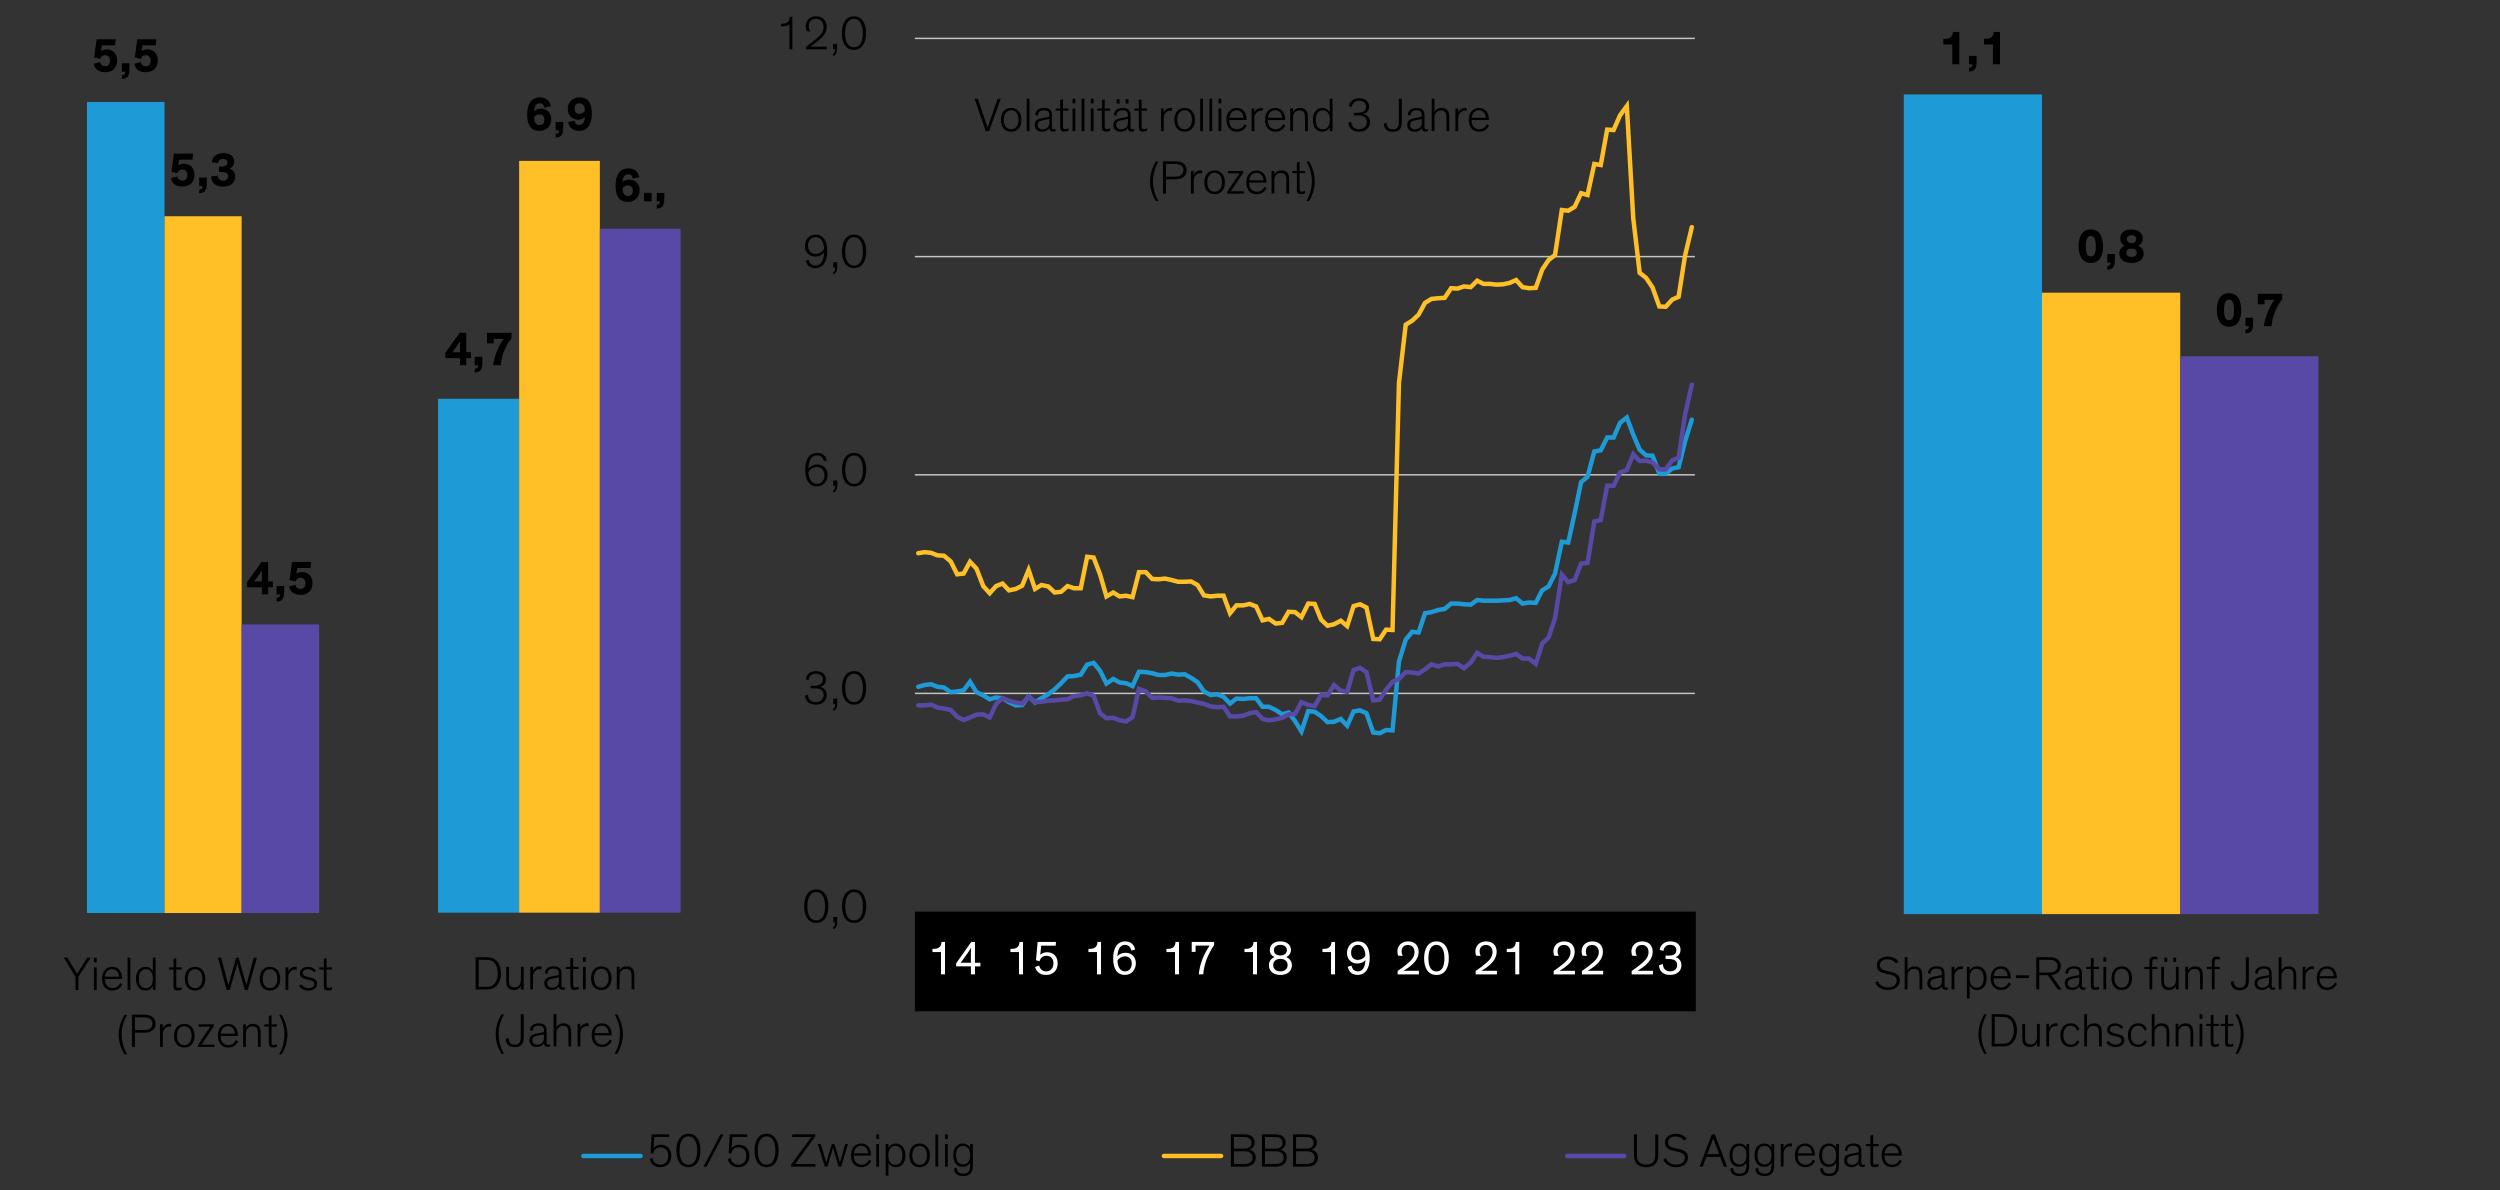 <?xml version="1.0" encoding="UTF-8"?>
<svg id="Blog_Template" data-name="Blog Template" xmlns="http://www.w3.org/2000/svg" viewBox="0 0 840 400">
  <rect x="0" y="0" width="840" height="400" fill="#333333" stroke="none"/>
  <defs>
    <style>
      .cls-1, .cls-2, .cls-3, .cls-4, .cls-5 {
        stroke-width: 0px;
      }

      .cls-6 {
        stroke: #5949a7;
      }

      .cls-6, .cls-7, .cls-8, .cls-9 {
        fill: none;
      }

      .cls-6, .cls-7, .cls-9 {
        stroke-linecap: round;
        stroke-width: 1.5px;
      }

      .cls-2 {
        fill: #ffbf27;
      }

      .cls-2, .cls-4, .cls-5 {
        fill-rule: evenodd;
      }

      .cls-7 {
        stroke: #ffbf27;
      }

      .cls-3 {
        fill: #fff;
      }

      .cls-8 {
        stroke: #c4c4c4;
        stroke-width: .5px;
      }

      .cls-4 {
        fill: #5949a7;
      }

      .cls-5 {
        fill: #1e9bd7;
      }

      .cls-9 {
        stroke: #1e9bd7;
      }
    </style>
  </defs>
  <rect class="cls-1" x="307.39" y="306.3" width="262.39" height="33.5"/>
  <path class="cls-8" d="M307.39,232.98h262.08M307.39,159.54h262.08M307.39,86.22h262.08M307.39,12.9h262.08"/>
  <polyline class="cls-9" points="308.53 230.76 310.69 230.16 312.85 229.92 315.01 230.76 317.17 231 319.45 232.56 321.61 232.32 323.77 231.96 325.93 229.08 328.09 232.56 330.37 233.64 332.53 234.96 334.69 234.36 336.85 234.6 339.01 235.92 341.29 237 343.45 236.88 345.61 234 347.77 236.04 349.93 234.6 352.21 233.28 354.37 231.6 356.53 229.56 358.69 227.28 360.85 227.16 363.13 226.68 365.29 223.32 367.45 222.72 369.61 225.36 371.77 229.68 374.05 228.12 376.21 229.32 378.37 229.56 380.53 230.52 382.69 225.72 384.97 225.84 387.13 226.2 389.29 226.8 391.45 226.8 393.61 226.32 395.89 226.68 398.05 226.56 400.21 227.76 402.37 229.2 404.53 232.32 406.81 233.52 408.97 233.28 411.13 234.12 413.29 236.4 415.45 234.72 417.73 234.84 419.89 234.6 422.05 234.6 424.21 237.48 426.37 237.48 428.65 238.56 430.81 240 432.97 239.4 435.13 242.28 437.29 245.76 439.57 238.92 441.73 239.16 443.89 240.6 446.05 242.64 448.21 242.52 450.49 241.56 452.65 243.84 454.81 239.04 456.97 238.68 459.13 239.64 461.41 246.12 463.57 246.36 465.73 245.28 467.89 245.4 470.05 222.24 472.33 214.92 474.49 212.28 476.65 212.52 478.81 206.04 480.97 205.68 483.25 204.96 485.41 204.6 487.57 202.8 489.73 202.8 491.89 203.04 494.17 203.16 496.33 201.6 498.49 201.84 500.65 201.84 502.81 201.84 505.09 201.72 507.25 201.6 509.41 201 511.57 202.8 513.73 202.44 516.01 202.56 518.17 198.36 520.33 197.04 522.49 192.72 524.77 182.04 526.93 182.28 529.09 172.44 531.25 162 533.41 160.2 535.69 151.68 537.85 151.32 540.01 147 542.17 147 544.33 142.08 546.61 140.28 548.77 146.04 550.93 151.08 553.09 153 555.25 153.12 557.53 159.12 559.69 159.12 561.85 157.44 564.01 156.96 566.17 148.32 568.45 141"/>
  <polyline class="cls-7" points="308.53 185.88 310.69 185.52 312.85 185.76 315.01 186.6 317.17 186.72 319.45 188.64 321.61 192.96 323.77 192.72 325.93 188.76 328.09 191.04 330.37 196.92 332.53 199.32 334.69 196.92 336.85 196.08 339.01 198.36 341.29 197.88 343.45 196.8 345.61 191.52 347.77 197.88 349.93 196.56 352.21 197.04 354.37 199.08 356.53 198.84 358.69 196.92 360.85 197.64 363.13 197.64 365.29 187.08 367.45 187.32 369.61 192.96 371.77 200.4 374.05 199.08 376.21 200.4 378.37 200.16 380.53 200.64 382.69 192.24 384.97 192.24 387.13 194.52 389.29 194.64 391.45 194.4 393.61 194.88 395.89 195.48 398.05 195.48 400.21 195.36 402.37 196.56 404.53 200.04 406.81 200.4 408.97 200.16 411.13 200.16 413.29 206.04 415.45 203.4 417.73 203.4 419.89 202.92 422.05 203.76 424.21 208.44 426.37 207.96 428.65 209.52 430.81 209.28 432.97 205.56 435.13 205.68 437.29 207.36 439.57 202.8 441.73 202.92 443.89 208.2 446.05 210.24 448.21 209.76 450.49 208.56 452.65 210.36 454.81 203.64 456.97 203.04 459.13 204.12 461.41 214.68 463.57 214.8 465.73 211.56 467.89 211.68 470.05 128.64 472.33 109.08 474.49 107.76 476.65 105.72 478.81 101.76 480.97 100.44 483.25 100.2 485.41 100.08 487.57 96.84 489.73 96.96 491.89 96.24 494.17 96.48 496.33 94.32 498.49 95.4 500.65 95.4 502.81 95.64 505.09 95.52 507.25 95.04 509.41 94.08 511.57 96.48 513.73 96.84 516.01 96.72 518.17 90.6 520.33 87.36 522.49 85.68 524.77 70.56 526.93 70.8 529.09 69.48 531.25 64.92 533.41 65.52 535.69 55.08 537.85 55.44 540.01 43.56 542.17 43.68 544.33 38.76 546.61 35.64 548.77 73.32 550.93 91.68 553.09 93.36 555.25 96.6 557.53 102.96 559.69 103.08 561.85 100.68 564.01 99.72 566.17 85.92 568.45 76.32"/>
  <polyline class="cls-6" points="308.53 237 310.69 237 312.85 236.76 315.01 237.72 317.17 238.08 319.45 238.56 321.61 240.84 323.77 241.92 325.93 241.08 328.09 240.12 330.37 240 332.53 241.08 334.69 236.52 336.85 234.6 339.01 235.44 341.29 236.04 343.45 236.4 345.61 234.12 347.77 235.92 349.93 235.8 352.21 235.44 354.37 235.32 356.53 235.08 358.69 234.96 360.85 233.88 363.13 233.64 365.29 232.92 367.45 233.76 369.61 239.64 371.77 241.32 374.05 241.2 376.21 242.04 378.37 242.4 380.53 240.96 382.69 231.48 384.97 232.32 387.13 234.48 389.29 234.36 391.45 234.48 393.61 234.6 395.89 235.44 398.05 235.32 400.21 235.56 402.37 236.04 404.53 236.52 406.81 237.36 408.97 237.6 411.13 237.48 413.29 240.72 415.45 240.72 417.73 240.48 419.89 239.64 422.05 239.28 424.21 241.56 426.37 242.04 428.65 241.68 430.81 241.2 432.97 240 435.13 239.88 437.29 235.92 439.57 236.88 441.73 237.24 443.89 233.52 446.05 233.64 448.21 230.16 450.49 232.08 452.65 232.44 454.81 225.12 456.97 224.4 459.13 225.84 461.41 235.32 463.57 235.08 465.73 231.72 467.89 229.08 470.05 228.12 472.33 225.84 474.49 225.96 476.65 226.32 478.81 224.88 480.97 223.2 483.25 223.92 485.41 223.2 487.57 223.2 489.73 223.08 491.89 224.52 494.17 222.6 496.33 219.36 498.49 220.68 500.65 220.8 502.81 221.04 505.09 220.8 507.25 220.32 509.41 219.72 511.57 221.28 513.73 221.28 516.01 223.08 518.17 216.24 520.33 214.2 522.49 207.72 524.77 193.08 526.93 195.6 529.09 194.88 531.25 189.36 533.41 189.12 535.69 175.2 537.85 174.72 540.01 163.2 542.17 163.2 544.33 158.76 546.61 157.92 548.77 152.64 550.93 154.92 553.09 154.8 555.25 155.4 557.53 157.68 559.69 157.68 561.85 154.68 564.01 153.84 566.17 139.32 568.45 129.24"/>
  <line class="cls-9" x1="196.01" y1="388.4" x2="215.21" y2="388.4"/>
  <line class="cls-7" x1="391.08" y1="388.4" x2="410.28" y2="388.4"/>
  <line class="cls-6" x1="526.57" y1="388.4" x2="545.77" y2="388.4"/>
  <polygon class="cls-5" points="639.67 31.74 686.11 31.74 686.11 307.14 639.67 307.14 639.67 31.74 639.67 31.74"/>
  <polygon class="cls-2" points="686.11 98.34 732.55 98.34 732.55 307.14 686.11 307.14 686.11 98.34 686.11 98.34"/>
  <polygon class="cls-4" points="732.55 119.7 778.99 119.7 778.99 307.14 732.55 307.14 732.55 119.7 732.55 119.7"/>
  <polygon class="cls-5" points="29.23 34.26 55.27 34.26 55.27 306.78 29.23 306.78 29.23 34.26 29.23 34.26"/>
  <polygon class="cls-2" points="55.27 72.66 81.19 72.66 81.19 306.78 55.27 306.78 55.27 72.66 55.27 72.66"/>
  <polygon class="cls-4" points="81.19 209.82 107.23 209.82 107.23 306.78 81.19 306.78 81.19 209.82 81.19 209.82"/>
  <polygon class="cls-5" points="147.19 133.98 174.43 133.98 174.43 306.66 147.19 306.66 147.19 133.98 147.19 133.98"/>
  <polygon class="cls-2" points="174.43 54.06 201.55 54.06 201.55 306.66 174.43 306.66 174.43 54.06 174.43 54.06"/>
  <polygon class="cls-4" points="201.55 76.86 228.67 76.86 228.67 306.66 201.55 306.66 201.55 76.86 201.55 76.86"/>
  <g id="OUTLINE">
    <g>
      <path class="cls-1" d="M219.6,385.77c.35-.53,1.2-1.13,2.46-1.13,2,0,3.5,1.39,3.5,3.67,0,2.14-1.29,3.88-3.69,3.88-1.85,0-3.19-.96-3.54-2.67l.89-.51c.16,1.07.97,2.31,2.65,2.31s2.62-1.17,2.62-3.02c0-1.55-.88-2.79-2.57-2.79-1.45,0-2.25.89-2.46,2.12l-.86-.19.35-6.3h5.87v.88h-4.98l-.24,3.75Z"/>
      <path class="cls-1" d="M227.26,386.56c0-3.16,1.29-5.62,4.05-5.62s4.05,2.46,4.05,5.62c0,2.92-1.1,5.62-4.05,5.62s-4.05-2.7-4.05-5.62ZM228.34,386.53c0,2.46.67,4.77,2.97,4.77s2.95-2.31,2.95-4.77c0-2.65-.96-4.72-2.95-4.72s-2.97,2.07-2.97,4.72Z"/>
      <path class="cls-1" d="M243.1,381.15l-5.71,10.84h-1.01l5.73-10.84h.99Z"/>
      <path class="cls-1" d="M245.85,385.77c.35-.53,1.2-1.13,2.46-1.13,2,0,3.5,1.39,3.5,3.67,0,2.14-1.29,3.88-3.69,3.88-1.85,0-3.19-.96-3.54-2.67l.89-.51c.16,1.07.97,2.31,2.65,2.31s2.62-1.17,2.62-3.02c0-1.55-.88-2.79-2.57-2.79-1.45,0-2.25.89-2.46,2.12l-.86-.19.35-6.3h5.87v.88h-4.98l-.24,3.75Z"/>
      <path class="cls-1" d="M253.51,386.56c0-3.16,1.29-5.62,4.05-5.62s4.05,2.46,4.05,5.62c0,2.92-1.1,5.62-4.05,5.62s-4.05-2.7-4.05-5.62ZM254.6,386.53c0,2.46.67,4.77,2.97,4.77s2.95-2.31,2.95-4.77c0-2.65-.96-4.72-2.95-4.72s-2.97,2.07-2.97,4.72Z"/>
      <path class="cls-1" d="M273.97,391.99h-8.16v-.69l6.8-9.27h-6.43v-.89h7.71v.75l-6.72,9.21h6.8v.89Z"/>
      <path class="cls-1" d="M281.73,388.91c.19.62.38,1.36.48,1.71h.02c.1-.35.29-.99.5-1.75l1.25-4.47h.94l-2.27,7.6h-.88l-1.47-5c-.19-.62-.34-1.21-.38-1.4h-.02c-.05.21-.19.72-.4,1.42l-1.47,4.98h-.89l-2.38-7.6h1.01l1.36,4.52c.19.62.4,1.34.5,1.69h.02c.1-.35.29-1.08.48-1.71l1.37-4.5h.86l1.39,4.52Z"/>
      <path class="cls-1" d="M292.74,390.12c-.43.86-1.37,2.06-3.3,2.06-2.14,0-3.51-1.45-3.51-4.04,0-2.31,1.39-3.93,3.43-3.93,2.2,0,3.32,1.69,3.32,3.94v.13h-5.78v.11c0,1.98,1.15,2.95,2.57,2.95s2.2-.96,2.55-1.69l.72.46ZM286.93,387.52h4.72c0-1.23-.83-2.52-2.3-2.52-1.39,0-2.3.99-2.43,2.52Z"/>
      <path class="cls-1" d="M295.37,382.7h-.94v-1.56h.94v1.56ZM295.37,391.99h-.94v-7.6h.94v7.6Z"/>
      <path class="cls-1" d="M298.52,390.63v4.39h-.94v-10.63h.94v1.36c.37-.85,1.26-1.53,2.47-1.53,1.92,0,3.21,1.45,3.21,4.01s-1.29,3.96-3.18,3.96c-1.28,0-2.14-.69-2.51-1.55ZM300.85,391.37c1.5,0,2.36-1.15,2.36-3.18s-.93-3.16-2.39-3.16-2.33,1.1-2.33,3.18.91,3.16,2.36,3.16Z"/>
      <path class="cls-1" d="M309,384.22c2.14,0,3.45,1.6,3.45,4.01s-1.29,3.96-3.45,3.96-3.45-1.56-3.45-3.96,1.31-4.01,3.45-4.01ZM309,391.37c1.47,0,2.46-1.2,2.46-3.16s-.96-3.19-2.46-3.19-2.46,1.21-2.46,3.19.99,3.16,2.46,3.16Z"/>
      <path class="cls-1" d="M315.24,391.99h-.94v-10.85h.94v10.85Z"/>
      <path class="cls-1" d="M318.47,382.7h-.94v-1.56h.94v1.56ZM318.47,391.99h-.94v-7.6h.94v7.6Z"/>
      <path class="cls-1" d="M326.88,391.69c0,2.38-1.02,3.46-3.27,3.46s-2.99-1.08-3.06-2.51l.91-.25c.1,1.1.61,1.96,2.16,1.96,2.07,0,2.33-1.36,2.33-3v-.78c-.4.89-1.25,1.5-2.49,1.5-1.93,0-3.19-1.45-3.19-3.91s1.32-3.94,3.21-3.94c1.21,0,2.07.61,2.47,1.42v-1.25h.94v7.29ZM323.64,385.03c-1.47,0-2.39,1.09-2.39,3.1s.86,3.1,2.36,3.1,2.36-1.1,2.36-3.08-.91-3.11-2.33-3.11Z"/>
    </g>
    <g>
      <path class="cls-1" d="M419.74,386.26c1.39.32,2.19,1.31,2.19,2.68,0,1.18-.54,2.08-1.47,2.57-.54.3-1.18.48-2.54.48h-4.34v-10.85h4.12c1.12,0,2.11.05,2.91.7.57.48.97,1.18.97,2.08,0,1.17-.65,2-1.84,2.35ZM419.44,382.29c-.41-.18-.78-.25-1.79-.25h-3.05v3.89h3.05c1.01,0,1.37-.06,1.79-.25.62-.27,1.07-.86,1.07-1.68s-.45-1.42-1.07-1.71ZM414.61,391.1h3.27c.69,0,1.55,0,2.17-.46.51-.37.83-.97.83-1.69s-.32-1.29-.83-1.66c-.62-.46-1.52-.46-2.2-.46h-3.24v4.28Z"/>
      <path class="cls-1" d="M430.18,386.26c1.39.32,2.19,1.31,2.19,2.68,0,1.18-.54,2.08-1.47,2.57-.54.3-1.18.48-2.54.48h-4.34v-10.85h4.12c1.12,0,2.11.05,2.91.7.57.48.97,1.18.97,2.08,0,1.17-.65,2-1.84,2.35ZM429.88,382.29c-.41-.18-.78-.25-1.79-.25h-3.05v3.89h3.05c1.01,0,1.37-.06,1.79-.25.62-.27,1.07-.86,1.07-1.68s-.45-1.42-1.07-1.71ZM425.04,391.1h3.27c.69,0,1.55,0,2.17-.46.51-.37.83-.97.83-1.69s-.32-1.29-.83-1.66c-.62-.46-1.52-.46-2.2-.46h-3.24v4.28Z"/>
      <path class="cls-1" d="M440.62,386.26c1.39.32,2.19,1.31,2.19,2.68,0,1.18-.54,2.08-1.47,2.57-.54.3-1.18.48-2.54.48h-4.34v-10.85h4.12c1.12,0,2.11.05,2.91.7.57.48.97,1.18.97,2.08,0,1.17-.65,2-1.84,2.35ZM440.32,382.29c-.41-.18-.78-.25-1.79-.25h-3.05v3.89h3.05c1.01,0,1.37-.06,1.79-.25.62-.27,1.07-.86,1.07-1.68s-.45-1.42-1.07-1.71ZM435.48,391.1h3.27c.69,0,1.55,0,2.17-.46.51-.37.83-.97.83-1.69s-.32-1.29-.83-1.66c-.62-.46-1.52-.46-2.2-.46h-3.24v4.28Z"/>
    </g>
    <g>
      <path class="cls-1" d="M549.15,389.44c-.1-.4-.14-.75-.14-1.92v-6.38h1.01v6.46c0,1.28.1,1.76.3,2.22.45,1.02,1.44,1.48,2.78,1.48s2.31-.46,2.76-1.48c.21-.46.3-.94.3-2.22v-6.46h1.01v6.38c0,1.17-.05,1.52-.13,1.92-.43,1.84-1.88,2.76-3.94,2.76s-3.51-.92-3.94-2.76Z"/>
      <path class="cls-1" d="M565.91,383.28c-.69-.89-1.64-1.42-2.89-1.42-1.47,0-2.55.77-2.55,1.93s.75,1.63,2.19,1.95l1.45.32c1.9.42,3.05,1.12,3.05,2.91s-1.52,3.22-4.01,3.22c-2.36,0-3.73-1.26-4.29-2.47l.89-.59c.43,1.12,1.55,2.17,3.42,2.17s2.92-.91,2.92-2.27c0-1.18-.77-1.69-2.31-2.03l-1.36-.3c-1.61-.35-3-.89-3-2.83,0-1.69,1.5-2.92,3.65-2.92,1.79,0,2.99.78,3.64,1.64l-.8.69Z"/>
      <path class="cls-1" d="M572.13,391.99h-1.07l4.13-10.85h.99l4.1,10.85h-1.08l-1.21-3.27h-4.68l-1.18,3.27ZM576.12,383.8c-.26-.64-.35-.94-.46-1.33h-.02c-.13.38-.19.61-.48,1.34l-1.52,3.97h3.99l-1.52-3.99Z"/>
      <path class="cls-1" d="M587.73,391.69c0,2.38-1.02,3.46-3.27,3.46s-2.98-1.08-3.06-2.51l.91-.25c.1,1.1.61,1.96,2.15,1.96,2.08,0,2.33-1.36,2.33-3v-.78c-.4.89-1.25,1.5-2.49,1.5-1.93,0-3.19-1.45-3.19-3.91s1.32-3.94,3.21-3.94c1.21,0,2.08.61,2.47,1.42v-1.25h.94v7.29ZM584.49,385.03c-1.47,0-2.39,1.09-2.39,3.1s.86,3.1,2.36,3.1,2.36-1.1,2.36-3.08-.91-3.11-2.33-3.11Z"/>
      <path class="cls-1" d="M596.14,391.69c0,2.38-1.02,3.46-3.27,3.46s-2.98-1.08-3.06-2.51l.91-.25c.1,1.1.61,1.96,2.15,1.96,2.08,0,2.33-1.36,2.33-3v-.78c-.4.89-1.25,1.5-2.49,1.5-1.93,0-3.19-1.45-3.19-3.91s1.32-3.94,3.21-3.94c1.21,0,2.08.61,2.47,1.42v-1.25h.94v7.29ZM592.9,385.03c-1.47,0-2.39,1.09-2.39,3.1s.86,3.1,2.36,3.1,2.36-1.1,2.36-3.08-.91-3.11-2.33-3.11Z"/>
      <path class="cls-1" d="M602.09,385.19c-.17-.03-.35-.05-.53-.05-1.32,0-2.28,1.02-2.28,2.55v4.29h-.94v-7.6h.94v1.47c.27-.89,1.15-1.66,2.3-1.66.17,0,.33.02.51.05v.94Z"/>
      <path class="cls-1" d="M609.88,390.12c-.43.86-1.37,2.06-3.3,2.06-2.14,0-3.51-1.45-3.51-4.04,0-2.31,1.39-3.93,3.43-3.93,2.2,0,3.32,1.69,3.32,3.94v.13h-5.78v.11c0,1.98,1.15,2.95,2.57,2.95s2.2-.96,2.55-1.69l.72.46ZM604.07,387.52h4.72c0-1.23-.83-2.52-2.3-2.52-1.39,0-2.3.99-2.43,2.52Z"/>
      <path class="cls-1" d="M617.86,391.69c0,2.38-1.02,3.46-3.27,3.46s-2.98-1.08-3.06-2.51l.91-.25c.1,1.1.61,1.96,2.15,1.96,2.08,0,2.33-1.36,2.33-3v-.78c-.4.89-1.25,1.5-2.49,1.5-1.93,0-3.19-1.45-3.19-3.91s1.32-3.94,3.21-3.94c1.21,0,2.08.61,2.47,1.42v-1.25h.94v7.29ZM614.62,385.03c-1.47,0-2.39,1.09-2.39,3.1s.86,3.1,2.36,3.1,2.36-1.1,2.36-3.08-.91-3.11-2.33-3.11Z"/>
      <path class="cls-1" d="M619.84,386.6c-.03-1.5,1.21-2.38,2.87-2.38,1.56,0,2.7.48,2.7,2.39v3.78c0,.62.05.99.61.99.25,0,.5-.1.57-.14v.73c-.17.1-.46.17-.81.17-.73,0-1.28-.4-1.25-1.23h-.02c-.27.59-1.1,1.26-2.46,1.26-1.5,0-2.43-.89-2.43-2.3,0-.65.21-1.15.58-1.48.49-.45,1.26-.65,2.19-.83l1.74-.32c.27-.05.38-.08.38-.42v-.24c0-1.05-.5-1.6-1.85-1.6-1.28,0-1.95.67-1.95,1.8l-.88-.21ZM624.51,387.9c-.14.05-.35.11-.96.22l-.94.18c-.53.1-1.01.21-1.36.4-.38.22-.64.56-.64,1.17,0,1.01.69,1.52,1.66,1.52,1.25,0,2.24-.81,2.24-2.08v-1.4Z"/>
      <path class="cls-1" d="M626.92,384.39h1.53v-2.84l.94-.21v3.05h1.82v.73h-1.82v5.14c0,.38.02.65.14.83.11.14.29.21.59.21.46,0,.88-.14,1.08-.25v.85c-.27.13-.72.25-1.37.25-.48,0-.85-.1-1.09-.37-.21-.24-.3-.61-.3-1.17v-5.49h-1.53v-.73Z"/>
      <path class="cls-1" d="M639.04,390.12c-.43.86-1.37,2.06-3.3,2.06-2.14,0-3.51-1.45-3.51-4.04,0-2.31,1.39-3.93,3.43-3.93,2.2,0,3.32,1.69,3.32,3.94v.13h-5.78v.11c0,1.98,1.15,2.95,2.57,2.95s2.2-.96,2.55-1.69l.72.46ZM633.23,387.52h4.72c0-1.23-.83-2.52-2.3-2.52-1.39,0-2.3.99-2.43,2.52Z"/>
    </g>
    <g>
      <path class="cls-1" d="M31.64,19.3l.82-6.1h6.42l-.19,2.03h-4.45l-.32,1.95c.54-.38,1.14-.59,1.95-.59,2,0,3.49,1.42,3.49,3.65,0,2.4-1.39,4.03-4.02,4.03s-3.57-1.42-3.86-2.82l2.15-.62c.11.75.64,1.44,1.66,1.44,1.12,0,1.67-.72,1.67-1.92,0-1.26-.74-1.82-1.68-1.82-.88,0-1.39.51-1.58,1.23l-2.05-.46Z"/>
      <path class="cls-1" d="M43.5,21.25v1.73c0,.91-.05,1.46-.18,1.9-.32,1.06-.94,1.58-2.37,1.62v-1.23c.75-.05,1.15-.37,1.15-1.18h-1.15v-2.83h2.54Z"/>
      <path class="cls-1" d="M45.3,19.3l.82-6.1h6.42l-.19,2.03h-4.45l-.32,1.95c.54-.38,1.14-.59,1.95-.59,2,0,3.49,1.42,3.49,3.65,0,2.4-1.39,4.03-4.02,4.03s-3.57-1.42-3.86-2.82l2.15-.62c.11.75.64,1.44,1.66,1.44,1.12,0,1.67-.72,1.67-1.92,0-1.26-.74-1.82-1.68-1.82-.88,0-1.39.51-1.58,1.23l-2.05-.46Z"/>
    </g>
    <g>
      <path class="cls-1" d="M57.62,57.72l.82-6.1h6.42l-.19,2.03h-4.45l-.32,1.95c.54-.38,1.14-.59,1.95-.59,2,0,3.49,1.42,3.49,3.65,0,2.4-1.39,4.03-4.02,4.03s-3.57-1.42-3.86-2.82l2.14-.62c.11.75.64,1.44,1.67,1.44,1.12,0,1.67-.72,1.67-1.92,0-1.26-.74-1.82-1.68-1.82-.88,0-1.39.51-1.58,1.23l-2.05-.46Z"/>
      <path class="cls-1" d="M69.48,59.67v1.73c0,.91-.05,1.46-.18,1.9-.32,1.06-.95,1.58-2.37,1.62v-1.23c.75-.05,1.15-.37,1.15-1.18h-1.15v-2.83h2.54Z"/>
      <path class="cls-1" d="M73.13,59.02c.16,1.02.66,1.7,1.83,1.7,1.25,0,1.68-.77,1.68-1.52,0-.69-.34-1.18-1.17-1.34-.21-.05-.5-.08-.88-.08h-1.01v-1.84h.91c.43,0,.75-.03.96-.1.66-.18.96-.64.96-1.26,0-.8-.62-1.2-1.46-1.2-.98,0-1.52.46-1.68,1.42l-2.1-.22c.06-1.73,1.44-3.14,3.84-3.14s3.7,1.2,3.7,2.82c0,1.34-.79,2.03-1.54,2.43.88.35,1.87,1.01,1.87,2.67,0,1.86-1.38,3.35-4.1,3.35-2.58,0-3.91-1.31-4.03-3.41l2.21-.27Z"/>
    </g>
    <g>
      <path class="cls-1" d="M91.68,195.35v1.97h-1.58v2.38h-2.1v-2.38h-4.96v-1.75l4.83-6.75h2.22v6.53h1.58ZM87.99,195.35v-1.81c0-.8.03-1.89.03-1.89h-.03s-.34.59-.78,1.22l-.98,1.38c-.32.45-.82,1.1-.82,1.1v.02s.7-.02,1.34-.02h1.23Z"/>
      <path class="cls-1" d="M95.48,196.87v1.73c0,.91-.05,1.46-.18,1.91-.32,1.06-.95,1.58-2.37,1.62v-1.23c.75-.05,1.15-.37,1.15-1.18h-1.15v-2.83h2.54Z"/>
      <path class="cls-1" d="M97.29,194.92l.82-6.1h6.42l-.19,2.03h-4.45l-.32,1.95c.54-.38,1.14-.59,1.95-.59,2,0,3.49,1.42,3.49,3.65,0,2.4-1.39,4.03-4.02,4.03s-3.57-1.42-3.86-2.82l2.14-.62c.11.75.64,1.44,1.67,1.44,1.12,0,1.67-.72,1.67-1.92,0-1.26-.74-1.83-1.68-1.83-.88,0-1.39.51-1.58,1.23l-2.05-.46Z"/>
    </g>
    <g>
      <path class="cls-1" d="M26.37,332.63h-1.01v-4.45l-3.93-6.4h1.21l3.27,5.38,3.38-5.38h1.18l-4.12,6.4v4.45Z"/>
      <path class="cls-1" d="M32.5,323.34h-.94v-1.56h.94v1.56ZM32.5,332.63h-.94v-7.6h.94v7.6Z"/>
      <path class="cls-1" d="M41.09,330.76c-.43.86-1.37,2.06-3.3,2.06-2.14,0-3.51-1.45-3.51-4.04,0-2.31,1.39-3.93,3.43-3.93,2.2,0,3.32,1.69,3.32,3.94v.13h-5.78v.11c0,1.98,1.15,2.95,2.57,2.95s2.2-.96,2.55-1.69l.72.46ZM35.28,328.16h4.72c0-1.23-.83-2.52-2.3-2.52-1.39,0-2.3.99-2.43,2.52Z"/>
      <path class="cls-1" d="M43.8,332.63h-.94v-10.85h.94v10.85Z"/>
      <path class="cls-1" d="M45.67,328.86c0-2.54,1.33-4.01,3.21-4.01,1.21,0,2.11.69,2.47,1.53v-4.61h.94v10.85h-.94v-1.36c-.4.89-1.23,1.55-2.52,1.55-1.87,0-3.16-1.4-3.16-3.96ZM49.05,325.67c-1.47,0-2.39,1.1-2.39,3.16s.86,3.18,2.36,3.18,2.36-1.12,2.36-3.16-.91-3.18-2.33-3.18Z"/>
      <path class="cls-1" d="M56.76,325.03h1.53v-2.84l.94-.21v3.05h1.82v.73h-1.82v5.14c0,.38.02.65.14.83.11.14.29.21.59.21.46,0,.88-.14,1.08-.25v.85c-.27.13-.72.25-1.37.25-.48,0-.85-.1-1.08-.37-.21-.24-.3-.61-.3-1.17v-5.49h-1.53v-.73Z"/>
      <path class="cls-1" d="M65.54,324.86c2.14,0,3.45,1.6,3.45,4.01s-1.29,3.96-3.45,3.96-3.45-1.56-3.45-3.96,1.31-4.01,3.45-4.01ZM65.54,332.01c1.47,0,2.46-1.2,2.46-3.16s-.96-3.19-2.46-3.19-2.46,1.21-2.46,3.19.99,3.16,2.46,3.16Z"/>
      <path class="cls-1" d="M82.27,332.63l-1.87-6.51c-.24-.8-.57-2.01-.67-2.38-.13.53-.38,1.48-.65,2.41l-1.88,6.48h-1.07l-2.9-10.85h1.07l1.96,7.45c.19.73.42,1.48.48,1.79.11-.51.46-1.68.67-2.38l1.93-6.86h.83l2.11,7.44c.21.72.46,1.69.49,1.79.11-.51.4-1.55.64-2.38l1.88-6.85h1.04l-3.08,10.85h-.97Z"/>
      <path class="cls-1" d="M90.72,324.86c2.14,0,3.45,1.6,3.45,4.01s-1.29,3.96-3.45,3.96-3.45-1.56-3.45-3.96,1.31-4.01,3.45-4.01ZM90.72,332.01c1.47,0,2.46-1.2,2.46-3.16s-.96-3.19-2.46-3.19-2.46,1.21-2.46,3.19.99,3.16,2.46,3.16Z"/>
      <path class="cls-1" d="M99.69,325.83c-.18-.03-.35-.05-.53-.05-1.32,0-2.28,1.02-2.28,2.55v4.29h-.94v-7.6h.94v1.47c.27-.89,1.15-1.66,2.3-1.66.18,0,.33.02.51.05v.94Z"/>
      <path class="cls-1" d="M105.49,326.71c-.38-.53-1.05-1.05-2.06-1.05-.93,0-1.68.38-1.68,1.23,0,.8.51,1.09,1.52,1.31l1,.24c1.28.29,2.27.75,2.27,2.11,0,1.48-1.25,2.27-2.95,2.28-1.52,0-2.65-.78-3.13-1.58l.77-.54c.48.77,1.32,1.31,2.47,1.31,1.28-.02,1.88-.59,1.88-1.41s-.69-1.08-1.6-1.31l-1.05-.25c-1.34-.32-2.14-.78-2.14-2.04,0-1.37,1.2-2.14,2.65-2.14,1.32,0,2.22.59,2.76,1.24l-.72.61Z"/>
      <path class="cls-1" d="M107.26,325.03h1.53v-2.84l.94-.21v3.05h1.82v.73h-1.82v5.14c0,.38.02.65.14.83.11.14.29.21.59.21.46,0,.88-.14,1.09-.25v.85c-.27.13-.72.25-1.37.25-.48,0-.85-.1-1.08-.37-.21-.24-.3-.61-.3-1.17v-5.49h-1.53v-.73Z"/>
      <path class="cls-1" d="M41.89,354.34c-1.34-2.12-2-4.37-2-6.67s.64-4.56,1.98-6.74l.8.11c-1.18,2.01-1.79,4.29-1.79,6.58s.59,4.53,1.79,6.58l-.78.14Z"/>
      <path class="cls-1" d="M45.35,346.98v4.8h-1.02v-10.85h3.99c.91,0,1.82.06,2.6.56.85.51,1.36,1.31,1.36,2.47s-.51,1.95-1.36,2.46c-.78.5-1.69.56-2.6.56h-2.97ZM45.35,346.09h2.75c1.07,0,1.53-.11,1.98-.3.7-.33,1.12-.94,1.12-1.84s-.42-1.5-1.12-1.82c-.45-.21-.91-.3-1.98-.3h-2.75v4.26Z"/>
      <path class="cls-1" d="M57.51,344.98c-.18-.03-.35-.05-.53-.05-1.32,0-2.28,1.02-2.28,2.55v4.29h-.94v-7.6h.94v1.47c.27-.89,1.15-1.66,2.3-1.66.18,0,.33.02.51.05v.94Z"/>
      <path class="cls-1" d="M61.93,344.01c2.14,0,3.45,1.6,3.45,4.01s-1.29,3.96-3.45,3.96-3.45-1.56-3.45-3.96,1.31-4.01,3.45-4.01ZM61.93,351.16c1.47,0,2.46-1.2,2.46-3.16s-.96-3.19-2.46-3.19-2.46,1.21-2.46,3.19.99,3.16,2.46,3.16Z"/>
      <path class="cls-1" d="M72.07,351.78h-5.55v-.64l4.12-6.18h-3.91v-.78h5.12v.62l-4.13,6.18h4.36v.8Z"/>
      <path class="cls-1" d="M80,349.92c-.43.86-1.37,2.06-3.3,2.06-2.14,0-3.51-1.45-3.51-4.04,0-2.31,1.39-3.93,3.43-3.93,2.2,0,3.32,1.69,3.32,3.94v.13h-5.78v.11c0,1.98,1.15,2.95,2.57,2.95s2.2-.96,2.55-1.69l.72.46ZM74.19,347.31h4.72c0-1.23-.83-2.52-2.3-2.52-1.39,0-2.3.99-2.43,2.52Z"/>
      <path class="cls-1" d="M87.6,351.78h-.94v-4.09c0-1.2-.08-1.9-.48-2.33-.29-.32-.73-.5-1.36-.5-.69,0-1.2.24-1.55.62-.45.46-.64,1.13-.64,1.77v4.52h-.94v-7.6h.94v1.26c.29-.73,1.12-1.44,2.41-1.44.78,0,1.44.24,1.88.73.48.54.67,1.05.67,2.75v4.29Z"/>
      <path class="cls-1" d="M88.79,344.19h1.53v-2.84l.94-.21v3.05h1.82v.73h-1.82v5.14c0,.38.02.65.14.83.11.14.29.21.59.21.46,0,.88-.14,1.08-.25v.85c-.27.13-.72.25-1.37.25-.48,0-.85-.1-1.08-.37-.21-.24-.3-.61-.3-1.17v-5.49h-1.53v-.73Z"/>
      <path class="cls-1" d="M93.79,354.19c1.2-2.04,1.79-4.33,1.79-6.58s-.61-4.56-1.79-6.58l.8-.11c1.34,2.17,1.98,4.47,1.98,6.74s-.65,4.55-2,6.67l-.78-.14Z"/>
    </g>
    <g>
      <path class="cls-1" d="M158.25,118.36v1.97h-1.58v2.38h-2.1v-2.38h-4.96v-1.75l4.83-6.75h2.22v6.53h1.58ZM154.57,118.36v-1.81c0-.8.03-1.89.03-1.89h-.03s-.34.59-.78,1.22l-.98,1.38c-.32.45-.82,1.1-.82,1.1v.02s.7-.02,1.34-.02h1.23Z"/>
      <path class="cls-1" d="M162.06,119.88v1.73c0,.91-.05,1.46-.18,1.9-.32,1.06-.94,1.58-2.37,1.62v-1.23c.75-.05,1.15-.37,1.15-1.18h-1.15v-2.83h2.54Z"/>
      <path class="cls-1" d="M171.87,113.68c-.64.77-1.1,1.46-1.57,2.31-1.12,2.05-1.84,4.32-2.06,6.72h-2.53c.11-1.33.48-2.56.88-3.73.64-1.81,1.46-3.54,2.66-5.12h-3.35v1.52h-2.27v-3.55h8.24v1.86Z"/>
    </g>
    <g>
      <path class="cls-1" d="M182.95,36.15c-.16-.7-.54-1.46-1.57-1.46-1.3,0-1.9,1.17-1.92,2.67.56-.56,1.39-.85,2.29-.85,1.91,0,3.46,1.31,3.46,3.57s-1.57,3.91-3.94,3.91c-2.72,0-4.15-1.71-4.15-5.47s1.57-5.79,4.29-5.79c2.56,0,3.41,1.65,3.67,2.99l-2.13.43ZM181.29,38.46c-.67,0-1.42.34-1.79.88,0,.1-.02.21-.02.3,0,1.09.42,2.38,1.79,2.38,1.02,0,1.65-.62,1.65-1.79,0-1.26-.8-1.78-1.63-1.78Z"/>
      <path class="cls-1" d="M189.24,40.97v1.73c0,.91-.05,1.46-.18,1.9-.32,1.06-.94,1.58-2.37,1.62v-1.23c.75-.05,1.15-.37,1.15-1.18h-1.15v-2.83h2.54Z"/>
      <path class="cls-1" d="M193.03,40.57c.16.7.54,1.44,1.57,1.44,1.3,0,1.9-1.15,1.92-2.66-.56.56-1.39.85-2.29.85-1.91,0-3.46-1.31-3.46-3.57s1.57-3.91,3.94-3.91c2.75,0,4.15,1.71,4.15,5.47s-1.57,5.79-4.29,5.79c-2.56,0-3.41-1.65-3.67-2.99l2.13-.43ZM194.69,38.25c.67,0,1.42-.34,1.79-.88,0-.1.02-.21.02-.3,0-1.09-.42-2.38-1.79-2.38-1.02,0-1.65.62-1.65,1.79,0,1.26.8,1.78,1.63,1.78Z"/>
    </g>
    <g>
      <path class="cls-1" d="M212.66,60c-.16-.7-.54-1.46-1.57-1.46-1.3,0-1.9,1.17-1.92,2.67.56-.56,1.39-.85,2.29-.85,1.91,0,3.46,1.31,3.46,3.57s-1.57,3.91-3.94,3.91c-2.72,0-4.15-1.71-4.15-5.47s1.57-5.79,4.29-5.79c2.56,0,3.41,1.65,3.67,2.99l-2.13.43ZM210.99,62.3c-.67,0-1.42.34-1.79.88,0,.1-.02.21-.02.3,0,1.09.42,2.38,1.79,2.38,1.02,0,1.65-.62,1.65-1.79,0-1.26-.8-1.78-1.63-1.78Z"/>
      <path class="cls-1" d="M216.4,67.65v-2.85h2.54v2.85h-2.54Z"/>
      <path class="cls-1" d="M223.21,64.81v1.73c0,.91-.05,1.46-.18,1.9-.32,1.06-.94,1.58-2.37,1.62v-1.23c.75-.05,1.15-.37,1.15-1.18h-1.15v-2.83h2.54Z"/>
    </g>
    <g>
      <path class="cls-1" d="M159.82,332.46v-10.85h2.81c1.45,0,2.44.05,3.34.54,1.63.88,2.35,2.87,2.35,4.85,0,1.82-.57,3.37-1.58,4.34-1.13,1.12-2.31,1.12-4.44,1.12h-2.47ZM160.82,331.57h1.74c1.45,0,2.46,0,3.29-.75.78-.67,1.39-2.06,1.39-3.77,0-1.53-.48-2.98-1.39-3.77-.86-.75-1.8-.78-3.65-.78h-1.37v9.07Z"/>
      <path class="cls-1" d="M170.09,324.86h.94v4.34c0,.96.11,1.64.48,2.08.29.32.72.49,1.36.49,1.56,0,2.15-1.28,2.15-2.39v-4.52h.94v7.6h-.94v-1.25c-.29.73-1.08,1.44-2.38,1.44-.78,0-1.44-.24-1.88-.73-.43-.48-.67-1.13-.67-2.3v-4.76Z"/>
      <path class="cls-1" d="M181.92,325.66c-.18-.03-.35-.05-.53-.05-1.33,0-2.28,1.02-2.28,2.55v4.29h-.94v-7.6h.94v1.47c.27-.89,1.15-1.66,2.3-1.66.18,0,.33.02.51.05v.94Z"/>
      <path class="cls-1" d="M183.1,327.06c-.03-1.5,1.21-2.38,2.87-2.38,1.56,0,2.7.48,2.7,2.39v3.78c0,.62.05.99.61.99.25,0,.49-.1.57-.14v.73c-.18.1-.46.17-.81.17-.73,0-1.28-.4-1.25-1.23h-.02c-.27.59-1.1,1.26-2.46,1.26-1.5,0-2.43-.89-2.43-2.3,0-.65.21-1.15.58-1.48.49-.45,1.26-.65,2.19-.83l1.74-.32c.27-.05.38-.08.38-.42v-.24c0-1.05-.49-1.6-1.85-1.6-1.28,0-1.95.67-1.95,1.8l-.88-.21ZM187.78,328.37c-.14.05-.35.11-.96.22l-.94.18c-.53.1-1,.21-1.36.4-.38.22-.64.56-.64,1.17,0,1.01.69,1.52,1.66,1.52,1.25,0,2.23-.81,2.23-2.08v-1.4Z"/>
      <path class="cls-1" d="M190.11,324.86h1.53v-2.84l.94-.21v3.05h1.82v.73h-1.82v5.14c0,.38.02.65.14.83.11.14.29.21.59.21.46,0,.88-.14,1.09-.25v.85c-.27.13-.72.25-1.37.25-.48,0-.85-.1-1.08-.37-.21-.24-.3-.61-.3-1.17v-5.49h-1.53v-.73Z"/>
      <path class="cls-1" d="M196.81,323.17h-.94v-1.56h.94v1.56ZM196.81,332.46h-.94v-7.6h.94v7.6Z"/>
      <path class="cls-1" d="M202.03,324.69c2.14,0,3.45,1.6,3.45,4.01s-1.29,3.96-3.45,3.96-3.45-1.56-3.45-3.96,1.31-4.01,3.45-4.01ZM202.03,331.84c1.47,0,2.46-1.2,2.46-3.16s-.96-3.19-2.46-3.19-2.46,1.21-2.46,3.19.99,3.16,2.46,3.16Z"/>
      <path class="cls-1" d="M213.15,332.46h-.94v-4.09c0-1.2-.08-1.9-.48-2.33-.29-.32-.73-.5-1.36-.5-.69,0-1.2.24-1.55.62-.45.46-.64,1.13-.64,1.77v4.52h-.94v-7.6h.94v1.26c.29-.73,1.12-1.44,2.41-1.44.78,0,1.44.24,1.88.73.48.54.67,1.05.67,2.75v4.29Z"/>
      <path class="cls-1" d="M168.55,354.17c-1.34-2.12-2-4.37-2-6.67s.64-4.56,1.98-6.74l.8.11c-1.18,2.01-1.79,4.29-1.79,6.58s.59,4.53,1.79,6.58l-.78.14Z"/>
      <path class="cls-1" d="M170.9,348.75c.02,1.42.59,2.24,2.09,2.24.81,0,1.31-.27,1.61-.73.27-.42.37-1.02.37-1.84v-7.66h1.01v7.45c0,1.05-.11,1.88-.46,2.47-.43.73-1.21,1.17-2.55,1.17-1.74,0-2.97-.75-3.03-2.81l.97-.29Z"/>
      <path class="cls-1" d="M178.1,346.22c-.03-1.5,1.21-2.38,2.87-2.38,1.56,0,2.7.48,2.7,2.39v3.78c0,.62.05.99.61.99.25,0,.49-.1.57-.14v.73c-.18.1-.46.17-.81.17-.73,0-1.28-.4-1.25-1.23h-.02c-.27.59-1.1,1.26-2.46,1.26-1.5,0-2.43-.89-2.43-2.3,0-.65.21-1.15.58-1.48.49-.45,1.26-.65,2.19-.83l1.74-.32c.27-.05.38-.08.38-.42v-.24c0-1.05-.49-1.6-1.85-1.6-1.28,0-1.95.67-1.95,1.8l-.88-.21ZM182.77,347.53c-.14.05-.35.11-.96.22l-.94.18c-.53.1-1,.21-1.36.4-.38.22-.64.56-.64,1.17,0,1.01.69,1.52,1.66,1.52,1.25,0,2.23-.81,2.23-2.08v-1.4Z"/>
      <path class="cls-1" d="M191.93,351.61h-.94v-4.09c0-1.2-.08-1.9-.48-2.33-.29-.32-.73-.5-1.36-.5-.69,0-1.2.24-1.55.62-.45.46-.64,1.13-.64,1.77v4.52h-.94v-10.85h.94v4.52c.29-.73,1.12-1.44,2.41-1.44.78,0,1.44.24,1.88.73.48.54.67,1.05.67,2.75v4.29Z"/>
      <path class="cls-1" d="M197.81,344.81c-.18-.03-.35-.05-.53-.05-1.33,0-2.28,1.02-2.28,2.55v4.29h-.94v-7.6h.94v1.47c.27-.89,1.15-1.66,2.3-1.66.18,0,.33.02.51.05v.94Z"/>
      <path class="cls-1" d="M205.6,349.74c-.43.86-1.37,2.06-3.3,2.06-2.14,0-3.51-1.45-3.51-4.04,0-2.31,1.39-3.93,3.43-3.93,2.2,0,3.32,1.69,3.32,3.94v.13h-5.78v.11c0,1.98,1.15,2.95,2.57,2.95s2.2-.96,2.55-1.69l.72.46ZM199.79,347.14h4.72c0-1.23-.83-2.52-2.3-2.52-1.39,0-2.3.99-2.43,2.52Z"/>
      <path class="cls-1" d="M206.52,354.02c1.2-2.04,1.79-4.33,1.79-6.58s-.61-4.56-1.79-6.58l.8-.11c1.34,2.17,1.98,4.47,1.98,6.74s-.65,4.55-2,6.67l-.78-.14Z"/>
    </g>
    <g>
      <path class="cls-1" d="M658.33,21.6h-2.37v-6.66h-3.01v-1.9h.54c.86,0,1.44-.16,1.86-.46.54-.4.8-1.02.83-1.86h2.15v10.88Z"/>
      <path class="cls-1" d="M664.14,18.77v1.73c0,.91-.05,1.46-.18,1.9-.32,1.06-.94,1.58-2.37,1.62v-1.23c.75-.05,1.15-.37,1.15-1.18h-1.15v-2.83h2.54Z"/>
      <path class="cls-1" d="M672,21.6h-2.37v-6.66h-3.01v-1.9h.54c.86,0,1.44-.16,1.86-.46.54-.4.8-1.02.83-1.86h2.15v10.88Z"/>
    </g>
    <g>
      <path class="cls-1" d="M702.52,88.36c-3.09,0-4.1-2.85-4.1-5.57s.85-5.7,4.1-5.7,4.05,2.91,4.1,5.7c0,2.54-.75,5.57-4.1,5.57ZM702.52,79.27c-1.49,0-1.68,1.95-1.68,3.52s.18,3.39,1.68,3.39,1.68-1.86,1.68-3.39-.19-3.52-1.68-3.52Z"/>
      <path class="cls-1" d="M710.6,85.34v1.73c0,.91-.05,1.46-.18,1.9-.32,1.06-.94,1.58-2.37,1.62v-1.23c.75-.05,1.15-.37,1.15-1.18h-1.15v-2.83h2.54Z"/>
      <path class="cls-1" d="M719.96,80.12c0,1.26-.66,1.98-1.49,2.43,1.01.43,1.79,1.3,1.79,2.58,0,2.24-1.81,3.23-4.08,3.23-2.11,0-4.08-.9-4.08-3.23,0-1.28.78-2.15,1.79-2.58-.83-.45-1.49-1.17-1.49-2.43,0-1.81,1.42-3.03,3.78-3.03s3.78,1.22,3.78,3.03ZM717.95,84.94c0-.82-.59-1.41-1.76-1.41s-1.76.59-1.76,1.41c0,.86.64,1.39,1.76,1.39s1.76-.53,1.76-1.39ZM717.77,80.34c0-.64-.43-1.33-1.58-1.33s-1.58.69-1.58,1.33.42,1.36,1.58,1.36,1.58-.72,1.58-1.36Z"/>
    </g>
    <g>
      <path class="cls-1" d="M748.96,109.78c-3.09,0-4.1-2.85-4.1-5.57s.85-5.7,4.1-5.7,4.05,2.91,4.1,5.7c0,2.54-.75,5.57-4.1,5.57ZM748.96,100.68c-1.49,0-1.68,1.95-1.68,3.52s.18,3.39,1.68,3.39,1.68-1.86,1.68-3.39-.19-3.52-1.68-3.52Z"/>
      <path class="cls-1" d="M757.04,106.75v1.73c0,.91-.05,1.46-.18,1.9-.32,1.06-.94,1.58-2.37,1.62v-1.23c.75-.05,1.15-.37,1.15-1.18h-1.15v-2.83h2.54Z"/>
      <path class="cls-1" d="M766.85,100.56c-.64.77-1.1,1.46-1.57,2.31-1.12,2.05-1.84,4.32-2.06,6.72h-2.53c.11-1.33.48-2.56.88-3.73.64-1.81,1.46-3.54,2.66-5.12h-3.34v1.52h-2.27v-3.55h8.24v1.86Z"/>
    </g>
    <g>
      <path class="cls-1" d="M637.1,323.74c-.69-.89-1.64-1.42-2.89-1.42-1.47,0-2.55.77-2.55,1.93s.75,1.63,2.19,1.95l1.45.32c1.9.42,3.05,1.12,3.05,2.91s-1.52,3.22-4.01,3.22c-2.36,0-3.73-1.26-4.29-2.47l.89-.59c.43,1.12,1.55,2.17,3.42,2.17s2.92-.91,2.92-2.27c0-1.18-.77-1.69-2.31-2.03l-1.36-.3c-1.61-.35-3-.89-3-2.83,0-1.69,1.5-2.92,3.65-2.92,1.79,0,2.98.78,3.64,1.64l-.8.69Z"/>
      <path class="cls-1" d="M645.9,332.46h-.94v-4.09c0-1.2-.08-1.9-.48-2.33-.29-.32-.73-.5-1.36-.5-.69,0-1.2.24-1.55.62-.45.46-.64,1.13-.64,1.77v4.52h-.94v-10.85h.94v4.52c.29-.73,1.12-1.44,2.41-1.44.78,0,1.44.24,1.88.73.48.54.67,1.05.67,2.75v4.29Z"/>
      <path class="cls-1" d="M647.8,327.06c-.03-1.5,1.21-2.38,2.87-2.38,1.56,0,2.7.48,2.7,2.39v3.78c0,.62.05.99.61.99.26,0,.49-.1.57-.14v.73c-.18.1-.46.17-.81.17-.73,0-1.28-.4-1.25-1.23h-.02c-.27.59-1.1,1.26-2.46,1.26-1.5,0-2.43-.89-2.43-2.3,0-.65.21-1.15.58-1.48.5-.45,1.26-.65,2.19-.83l1.74-.32c.27-.05.38-.08.38-.42v-.24c0-1.05-.5-1.6-1.85-1.6-1.28,0-1.95.67-1.95,1.8l-.88-.21ZM652.47,328.37c-.14.05-.35.11-.96.22l-.94.18c-.53.1-1,.21-1.36.4-.38.22-.64.56-.64,1.17,0,1.01.69,1.52,1.66,1.52,1.24,0,2.23-.81,2.23-2.08v-1.4Z"/>
      <path class="cls-1" d="M659.48,325.66c-.18-.03-.35-.05-.53-.05-1.32,0-2.28,1.02-2.28,2.55v4.29h-.94v-7.6h.94v1.47c.27-.89,1.15-1.66,2.3-1.66.18,0,.33.02.51.05v.94Z"/>
      <path class="cls-1" d="M661.82,331.1v4.39h-.94v-10.63h.94v1.36c.37-.85,1.26-1.53,2.47-1.53,1.91,0,3.21,1.45,3.21,4.01s-1.29,3.96-3.18,3.96c-1.28,0-2.14-.69-2.51-1.55ZM664.15,331.84c1.5,0,2.36-1.15,2.36-3.18s-.93-3.16-2.39-3.16-2.33,1.1-2.33,3.18.91,3.16,2.36,3.16Z"/>
      <path class="cls-1" d="M675.68,330.59c-.43.86-1.37,2.06-3.3,2.06-2.14,0-3.51-1.45-3.51-4.04,0-2.31,1.39-3.93,3.43-3.93,2.2,0,3.32,1.69,3.32,3.94v.13h-5.78v.11c0,1.98,1.15,2.95,2.57,2.95s2.2-.96,2.55-1.69l.72.46ZM669.87,327.99h4.72c0-1.23-.83-2.52-2.3-2.52-1.39,0-2.3.99-2.43,2.52Z"/>
      <path class="cls-1" d="M681.77,328.64h-4.42v-.94h4.42v.94Z"/>
      <path class="cls-1" d="M688.06,327.66h-2.87v4.8h-1.01v-10.85h4.28c.91,0,1.82.06,2.6.56.85.51,1.36,1.31,1.36,2.47s-.51,1.95-1.36,2.46c-.54.35-1.18.5-1.8.54l3.45,4.82h-1.29l-3.35-4.8ZM685.19,326.76h3.05c1.07,0,1.53-.11,1.98-.3.7-.33,1.12-.94,1.12-1.84s-.41-1.5-1.12-1.82c-.45-.21-.91-.3-1.98-.3h-3.05v4.26Z"/>
      <path class="cls-1" d="M693.98,327.06c-.03-1.5,1.21-2.38,2.87-2.38,1.56,0,2.7.48,2.7,2.39v3.78c0,.62.05.99.61.99.26,0,.49-.1.57-.14v.73c-.18.1-.46.17-.81.17-.73,0-1.28-.4-1.25-1.23h-.02c-.27.59-1.1,1.26-2.46,1.26-1.5,0-2.43-.89-2.43-2.3,0-.65.21-1.15.58-1.48.5-.45,1.26-.65,2.19-.83l1.74-.32c.27-.05.38-.08.38-.42v-.24c0-1.05-.5-1.6-1.85-1.6-1.28,0-1.95.67-1.95,1.8l-.88-.21ZM698.66,328.37c-.14.05-.35.11-.96.22l-.94.18c-.53.1-1,.21-1.36.4-.38.22-.64.56-.64,1.17,0,1.01.69,1.52,1.66,1.52,1.24,0,2.23-.81,2.23-2.08v-1.4Z"/>
      <path class="cls-1" d="M700.99,324.86h1.53v-2.84l.94-.21v3.05h1.82v.73h-1.82v5.14c0,.38.02.65.14.83.11.14.29.21.59.21.46,0,.88-.14,1.09-.25v.85c-.27.13-.72.25-1.37.25-.48,0-.85-.1-1.08-.37-.21-.24-.3-.61-.3-1.17v-5.49h-1.53v-.73Z"/>
      <path class="cls-1" d="M707.69,323.17h-.94v-1.56h.94v1.56ZM707.69,332.46h-.94v-7.6h.94v7.6Z"/>
      <path class="cls-1" d="M712.91,324.69c2.14,0,3.45,1.6,3.45,4.01s-1.29,3.96-3.45,3.96-3.45-1.56-3.45-3.96,1.31-4.01,3.45-4.01ZM712.91,331.84c1.47,0,2.46-1.2,2.46-3.16s-.96-3.19-2.46-3.19-2.46,1.21-2.46,3.19.99,3.16,2.46,3.16Z"/>
      <path class="cls-1" d="M724.88,325.6h-1.72v6.86h-.94v-6.86h-1.72v-.73h1.72v-1.72c0-.64.13-.99.35-1.25.3-.35.78-.48,1.34-.48.43,0,.75.08.97.14v.86c-.25-.08-.59-.16-.91-.16-.27,0-.45.06-.58.18-.18.16-.24.4-.24.83v1.6h1.72v.73Z"/>
      <path class="cls-1" d="M726.17,324.86h.94v4.34c0,.96.11,1.64.48,2.08.29.32.72.49,1.36.49,1.56,0,2.15-1.28,2.15-2.39v-4.52h.94v7.6h-.94v-1.25c-.29.73-1.08,1.44-2.38,1.44-.78,0-1.44-.24-1.88-.73-.43-.48-.67-1.13-.67-2.3v-4.76ZM727.21,321.77h.99v1.45h-.99v-1.45ZM730.2,321.77h.99v1.45h-.99v-1.45Z"/>
      <path class="cls-1" d="M740.16,332.46h-.94v-4.09c0-1.2-.08-1.9-.48-2.33-.29-.32-.73-.5-1.36-.5-.69,0-1.2.24-1.55.62-.45.46-.64,1.13-.64,1.77v4.52h-.94v-7.6h.94v1.26c.29-.73,1.12-1.44,2.41-1.44.78,0,1.44.24,1.88.73.48.54.67,1.05.67,2.75v4.29Z"/>
      <path class="cls-1" d="M745.84,325.6h-1.72v6.86h-.94v-6.86h-1.72v-.73h1.72v-1.72c0-.64.13-.99.35-1.25.3-.35.78-.48,1.34-.48.43,0,.75.08.97.14v.86c-.25-.08-.59-.16-.91-.16-.27,0-.45.06-.58.18-.18.16-.24.4-.24.83v1.6h1.72v.73Z"/>
      <path class="cls-1" d="M750.53,329.6c.02,1.42.59,2.24,2.09,2.24.81,0,1.31-.27,1.61-.73.27-.42.37-1.02.37-1.84v-7.66h1.01v7.45c0,1.05-.11,1.88-.46,2.47-.43.73-1.21,1.17-2.55,1.17-1.74,0-2.97-.75-3.03-2.81l.97-.29Z"/>
      <path class="cls-1" d="M757.73,327.06c-.03-1.5,1.21-2.38,2.87-2.38,1.56,0,2.7.48,2.7,2.39v3.78c0,.62.05.99.61.99.26,0,.5-.1.58-.14v.73c-.18.1-.46.17-.81.17-.73,0-1.28-.4-1.25-1.23h-.02c-.27.59-1.1,1.26-2.46,1.26-1.5,0-2.43-.89-2.43-2.3,0-.65.21-1.15.58-1.48.49-.45,1.26-.65,2.19-.83l1.74-.32c.27-.05.38-.08.38-.42v-.24c0-1.05-.49-1.6-1.85-1.6-1.28,0-1.95.67-1.95,1.8l-.88-.21ZM762.4,328.37c-.14.05-.35.11-.96.22l-.94.18c-.53.1-1,.21-1.36.4-.38.22-.64.56-.64,1.17,0,1.01.69,1.52,1.66,1.52,1.25,0,2.23-.81,2.23-2.08v-1.4Z"/>
      <path class="cls-1" d="M771.56,332.46h-.94v-4.09c0-1.2-.08-1.9-.48-2.33-.29-.32-.73-.5-1.36-.5-.69,0-1.2.24-1.55.62-.45.46-.64,1.13-.64,1.77v4.52h-.94v-10.85h.94v4.52c.29-.73,1.12-1.44,2.41-1.44.78,0,1.44.24,1.88.73.48.54.67,1.05.67,2.75v4.29Z"/>
      <path class="cls-1" d="M777.44,325.66c-.18-.03-.35-.05-.53-.05-1.33,0-2.28,1.02-2.28,2.55v4.29h-.94v-7.6h.94v1.47c.27-.89,1.15-1.66,2.3-1.66.18,0,.33.02.51.05v.94Z"/>
      <path class="cls-1" d="M785.22,330.59c-.43.86-1.37,2.06-3.3,2.06-2.14,0-3.51-1.45-3.51-4.04,0-2.31,1.39-3.93,3.43-3.93,2.2,0,3.32,1.69,3.32,3.94v.13h-5.78v.11c0,1.98,1.15,2.95,2.57,2.95s2.2-.96,2.55-1.69l.72.46ZM779.42,327.99h4.72c0-1.23-.83-2.52-2.3-2.52-1.39,0-2.3.99-2.43,2.52Z"/>
      <path class="cls-1" d="M666.77,354.17c-1.34-2.12-2-4.37-2-6.67s.64-4.56,1.98-6.74l.8.11c-1.18,2.01-1.79,4.29-1.79,6.58s.59,4.53,1.79,6.58l-.78.14Z"/>
      <path class="cls-1" d="M669.21,351.61v-10.85h2.81c1.45,0,2.44.05,3.34.54,1.63.88,2.35,2.87,2.35,4.85,0,1.82-.58,3.37-1.58,4.34-1.13,1.12-2.31,1.12-4.44,1.12h-2.47ZM670.22,350.72h1.74c1.45,0,2.46,0,3.29-.75.78-.67,1.39-2.06,1.39-3.77,0-1.53-.48-2.98-1.39-3.77-.86-.75-1.8-.78-3.65-.78h-1.37v9.07Z"/>
      <path class="cls-1" d="M679.49,344.01h.94v4.34c0,.96.11,1.64.48,2.08.29.32.72.49,1.36.49,1.56,0,2.15-1.28,2.15-2.39v-4.52h.94v7.6h-.94v-1.25c-.29.73-1.09,1.44-2.38,1.44-.78,0-1.44-.24-1.88-.73-.43-.48-.67-1.13-.67-2.3v-4.76Z"/>
      <path class="cls-1" d="M691.32,344.81c-.18-.03-.35-.05-.53-.05-1.32,0-2.28,1.02-2.28,2.55v4.29h-.94v-7.6h.94v1.47c.27-.89,1.15-1.66,2.3-1.66.18,0,.34.02.51.05v.94Z"/>
      <path class="cls-1" d="M697.88,346.3c-.38-1.07-1.07-1.66-2.14-1.66-1.5,0-2.46,1.21-2.46,3.19s.99,3.16,2.46,3.16c1.05,0,1.72-.48,2.2-1.45l.75.46c-.54,1.12-1.53,1.8-2.95,1.8-2.12,0-3.45-1.53-3.45-3.96s1.36-4.01,3.45-4.01c1.48,0,2.47.73,2.95,1.98l-.81.48Z"/>
      <path class="cls-1" d="M706.21,351.61h-.94v-4.09c0-1.2-.08-1.9-.48-2.33-.29-.32-.73-.5-1.36-.5-.69,0-1.2.24-1.55.62-.45.46-.64,1.13-.64,1.77v4.52h-.94v-10.85h.94v4.52c.29-.73,1.12-1.44,2.41-1.44.78,0,1.44.24,1.88.73.48.54.67,1.05.67,2.75v4.29Z"/>
      <path class="cls-1" d="M712.72,345.69c-.38-.53-1.05-1.05-2.06-1.05-.93,0-1.68.38-1.68,1.23,0,.8.51,1.09,1.52,1.31l1,.24c1.28.29,2.27.75,2.27,2.11,0,1.48-1.25,2.27-2.95,2.28-1.52,0-2.65-.78-3.13-1.58l.77-.54c.48.77,1.32,1.31,2.47,1.31,1.28-.02,1.88-.59,1.88-1.41s-.69-1.08-1.6-1.31l-1.05-.25c-1.34-.32-2.14-.78-2.14-2.04,0-1.37,1.2-2.14,2.65-2.14,1.33,0,2.22.59,2.76,1.24l-.72.61Z"/>
      <path class="cls-1" d="M720.57,346.3c-.38-1.07-1.07-1.66-2.14-1.66-1.5,0-2.46,1.21-2.46,3.19s.99,3.16,2.46,3.16c1.05,0,1.72-.48,2.2-1.45l.75.46c-.54,1.12-1.53,1.8-2.95,1.8-2.12,0-3.45-1.53-3.45-3.96s1.36-4.01,3.45-4.01c1.48,0,2.47.73,2.95,1.98l-.81.48Z"/>
      <path class="cls-1" d="M728.9,351.61h-.94v-4.09c0-1.2-.08-1.9-.48-2.33-.29-.32-.73-.5-1.36-.5-.69,0-1.2.24-1.55.62-.45.46-.64,1.13-.64,1.77v4.52h-.94v-10.85h.94v4.52c.29-.73,1.12-1.44,2.41-1.44.78,0,1.44.24,1.88.73.48.54.67,1.05.67,2.75v4.29Z"/>
      <path class="cls-1" d="M736.93,351.61h-.94v-4.09c0-1.2-.08-1.9-.48-2.33-.29-.32-.73-.5-1.36-.5-.69,0-1.2.24-1.55.62-.45.46-.64,1.13-.64,1.77v4.52h-.94v-7.6h.94v1.26c.29-.73,1.12-1.44,2.41-1.44.78,0,1.44.24,1.88.73.48.54.67,1.05.67,2.75v4.29Z"/>
      <path class="cls-1" d="M739.99,342.32h-.94v-1.56h.94v1.56ZM739.99,351.61h-.94v-7.6h.94v7.6Z"/>
      <path class="cls-1" d="M741.27,344.01h1.53v-2.84l.94-.21v3.05h1.82v.73h-1.82v5.14c0,.38.02.65.14.83.11.14.29.21.59.21.46,0,.88-.14,1.08-.25v.85c-.27.13-.72.25-1.37.25-.48,0-.85-.1-1.08-.37-.21-.24-.3-.61-.3-1.17v-5.49h-1.53v-.73Z"/>
      <path class="cls-1" d="M746.11,344.01h1.53v-2.84l.94-.21v3.05h1.82v.73h-1.82v5.14c0,.38.02.65.14.83.11.14.29.21.59.21.46,0,.88-.14,1.08-.25v.85c-.27.13-.72.25-1.37.25-.48,0-.85-.1-1.08-.37-.21-.24-.3-.61-.3-1.17v-5.49h-1.53v-.73Z"/>
      <path class="cls-1" d="M751.1,354.02c1.2-2.04,1.79-4.33,1.79-6.58s-.61-4.56-1.79-6.58l.8-.11c1.34,2.17,1.98,4.47,1.98,6.74s-.65,4.55-1.99,6.67l-.78-.14Z"/>
    </g>
    <g>
      <path class="cls-3" d="M495.97,321.09c-.08-.18-.24-.82-.24-1.44,0-1.79,1.33-3.34,3.6-3.34,2.51,0,3.55,1.62,3.55,3.54,0,2.45-1.94,4.23-3.79,5.51-.43.29-.91.59-1.31.83h5.19v1.2h-7.15v-1.14c.93-.58,2.48-1.76,3.7-2.82,1.06-.93,1.97-1.99,1.97-3.52s-.93-2.4-2.23-2.4c-1.42,0-2.11.94-2.11,2.13,0,.53.11,1.07.35,1.58l-1.52-.13Z"/>
      <path class="cls-3" d="M510.49,327.38h-1.36v-7.49h-2.87v-1.07h.35c.86,0,1.44-.16,1.86-.46.54-.4.8-1.02.83-1.86h1.18v10.88Z"/>
    </g>
    <g>
      <path class="cls-1" d="M270.19,304.47c0-3.17,1.3-5.63,4.07-5.63s4.07,2.46,4.07,5.63c0,2.93-1.1,5.63-4.07,5.63s-4.07-2.71-4.07-5.63ZM271.28,304.44c0,2.47.67,4.79,2.98,4.79s2.96-2.32,2.96-4.79c0-2.66-.96-4.74-2.96-4.74s-2.98,2.08-2.98,4.74Z"/>
      <path class="cls-1" d="M281.3,308.09v1.7c0,.62-.08,1.04-.24,1.41-.22.5-.58.83-1.14.98v-.69c.56-.21.69-.8.69-1.42v-.14h-.62v-1.83h1.31Z"/>
      <path class="cls-1" d="M282.91,304.47c0-3.17,1.3-5.63,4.07-5.63s4.07,2.46,4.07,5.63c0,2.93-1.1,5.63-4.07,5.63s-4.07-2.71-4.07-5.63ZM284,304.44c0,2.47.67,4.79,2.98,4.79s2.96-2.32,2.96-4.79c0-2.66-.96-4.74-2.96-4.74s-2.98,2.08-2.98,4.74Z"/>
    </g>
    <g>
      <path class="cls-1" d="M270.77,228.17c0-.85.86-2.67,3.39-2.67,2.24,0,3.36,1.3,3.36,2.82,0,1.42-.88,2.26-2.07,2.43,1.14.22,2.35,1.06,2.35,2.79,0,1.87-1.42,3.23-3.68,3.23-2.08,0-3.52-1.14-3.59-3.06l.96-.3c.08,1.87,1.3,2.5,2.64,2.5s2.61-.9,2.61-2.39c0-1.04-.48-1.62-1.17-1.92-.48-.24-.96-.32-2.4-.32h-.82v-.85h.69c.78,0,1.68,0,2.43-.37.59-.27,1.02-.85,1.02-1.71,0-1.07-.82-2-2.35-2s-2.4,1.01-2.47,2.16l-.93-.34Z"/>
      <path class="cls-1" d="M281.3,234.75v1.7c0,.62-.08,1.04-.24,1.41-.22.5-.58.83-1.14.98v-.69c.56-.21.69-.8.69-1.42v-.14h-.62v-1.83h1.31Z"/>
      <path class="cls-1" d="M282.91,231.13c0-3.17,1.3-5.63,4.07-5.63s4.07,2.46,4.07,5.63c0,2.93-1.1,5.63-4.07,5.63s-4.07-2.71-4.07-5.63ZM284,231.1c0,2.47.67,4.79,2.98,4.79s2.96-2.32,2.96-4.79c0-2.66-.96-4.74-2.96-4.74s-2.98,2.08-2.98,4.74Z"/>
    </g>
    <g>
      <path class="cls-1" d="M276.85,155.03c-.14-.56-.51-2.02-2.27-2.02-1.95,0-2.87,1.79-2.96,4.5.51-.8,1.63-1.46,3.01-1.46,1.84,0,3.44,1.23,3.44,3.55,0,1.98-1.3,3.83-3.6,3.83s-3.91-1.7-3.91-5.59c0-3.57,1.41-5.68,4.07-5.68,2.19,0,3.01,1.55,3.15,2.51l-.93.35ZM274.47,162.57c1.42,0,2.56-1.1,2.56-2.87,0-1.86-1.22-2.77-2.58-2.77s-2.5.91-2.82,1.73c.11,2.38,1.1,3.91,2.83,3.91Z"/>
      <path class="cls-1" d="M281.3,161.42v1.7c0,.62-.08,1.04-.24,1.41-.22.5-.58.83-1.14.98v-.69c.56-.21.69-.8.69-1.42v-.14h-.62v-1.82h1.31Z"/>
      <path class="cls-1" d="M282.91,157.8c0-3.17,1.3-5.63,4.07-5.63s4.07,2.47,4.07,5.63c0,2.93-1.1,5.63-4.07,5.63s-4.07-2.71-4.07-5.63ZM284,157.77c0,2.46.67,4.79,2.98,4.79s2.96-2.32,2.96-4.79c0-2.66-.96-4.74-2.96-4.74s-2.98,2.08-2.98,4.74Z"/>
    </g>
    <g>
      <path class="cls-1" d="M271.67,87.22c.14.56.51,2,2.27,2,1.95,0,2.87-1.78,2.96-4.48-.51.8-1.63,1.46-3.01,1.46-1.84,0-3.44-1.23-3.44-3.55,0-1.98,1.3-3.83,3.6-3.83s3.91,1.7,3.91,5.59c0,3.57-1.41,5.68-4.07,5.68-2.19,0-3.01-1.55-3.15-2.51l.93-.35ZM274.05,79.67c-1.42,0-2.56,1.1-2.56,2.87,0,1.86,1.22,2.77,2.58,2.77s2.5-.91,2.82-1.74c-.11-2.37-1.1-3.89-2.83-3.89Z"/>
      <path class="cls-1" d="M281.3,88.07v1.7c0,.62-.08,1.04-.24,1.41-.22.5-.58.83-1.14.98v-.69c.56-.21.69-.8.69-1.42v-.14h-.62v-1.82h1.31Z"/>
      <path class="cls-1" d="M282.91,84.45c0-3.17,1.3-5.63,4.07-5.63s4.07,2.47,4.07,5.63c0,2.93-1.1,5.63-4.07,5.63s-4.07-2.71-4.07-5.63ZM284,84.42c0,2.46.67,4.79,2.98,4.79s2.96-2.32,2.96-4.79c0-2.66-.96-4.74-2.96-4.74s-2.98,2.08-2.98,4.74Z"/>
    </g>
    <g>
      <path class="cls-1" d="M265.25,16.55v-8.37c-.5.5-1.49.66-2.32.66-.16,0-.34,0-.51-.02v-.85h.26c.86,0,1.44-.16,1.86-.46.54-.4.8-1.02.83-1.86h.86v10.9h-.98Z"/>
      <path class="cls-1" d="M271.1,10.47c-.27-.58-.37-1.15-.37-1.73,0-1.79,1.33-3.27,3.47-3.27,2.4,0,3.55,1.62,3.55,3.54,0,2.29-1.58,3.7-3.12,4.95-1.01.8-2,1.49-2.39,1.71h5.55v.88h-6.95v-.88c.85-.56,2.38-1.74,3.76-2.9,1.15-1.04,2.1-2.05,2.1-3.73s-1.14-2.72-2.54-2.72c-1.62,0-2.43,1.14-2.43,2.45,0,.86.32,1.6.51,1.87l-1.15-.18Z"/>
      <path class="cls-1" d="M281.24,14.73v1.7c0,.62-.08,1.04-.24,1.41-.22.5-.58.83-1.14.98v-.69c.56-.21.69-.8.69-1.42v-.14h-.62v-1.82h1.31Z"/>
      <path class="cls-1" d="M282.86,11.11c0-3.17,1.3-5.63,4.07-5.63s4.07,2.47,4.07,5.63c0,2.93-1.1,5.63-4.07,5.63s-4.07-2.71-4.07-5.63ZM283.95,11.08c0,2.46.67,4.79,2.98,4.79s2.96-2.32,2.96-4.79c0-2.66-.96-4.74-2.96-4.74s-2.98,2.08-2.98,4.74Z"/>
    </g>
    <g>
      <path class="cls-3" d="M317.53,327.38h-1.36v-7.49h-2.87v-1.07h.35c.86,0,1.44-.16,1.86-.46.54-.4.8-1.02.83-1.86h1.18v10.88Z"/>
      <path class="cls-3" d="M327.58,327.38h-1.36v-2.69h-4.95v-1.02l5.06-7.17h1.25v6.98h1.83v1.22h-1.83v2.69ZM326.22,323.48v-3.47c0-.85.03-1.15.06-1.58-.26.43-.59,1.02-1.01,1.6l-2.48,3.46h3.43Z"/>
    </g>
    <g>
      <path class="cls-3" d="M343.74,327.38h-1.36v-7.49h-2.87v-1.07h.35c.86,0,1.44-.16,1.86-.46.54-.4.8-1.02.83-1.86h1.18v10.88Z"/>
      <path class="cls-3" d="M349.15,324.42c.3,1.28,1.2,1.97,2.38,1.97,1.26,0,2.43-.88,2.43-2.77,0-1.68-1.15-2.48-2.32-2.48s-2.03.64-2.37,1.87l-1.18-.38.56-6.13h6.15l-.08,1.25h-4.87l-.32,3.03c.46-.4,1.25-.83,2.3-.83,2.07,0,3.55,1.38,3.55,3.71s-1.46,3.92-3.89,3.92c-1.92,0-3.25-.99-3.7-2.66l1.34-.5Z"/>
    </g>
    <g>
      <path class="cls-3" d="M369.95,327.38h-1.36v-7.49h-2.87v-1.07h.35c.86,0,1.44-.16,1.86-.46.54-.4.8-1.02.83-1.86h1.18v10.88Z"/>
      <path class="cls-3" d="M380.14,319.39c-.14-.59-.59-1.92-2.1-1.92-1.62,0-2.48,1.41-2.58,3.83.51-.64,1.47-1.17,2.72-1.17,2.14,0,3.47,1.54,3.47,3.52s-1.28,3.92-3.68,3.92-3.95-1.71-3.95-5.55c0-3.57,1.44-5.71,4.07-5.71,2.29,0,3.15,1.63,3.31,2.77l-1.26.32ZM377.98,321.33c-.98,0-2,.54-2.51,1.41.05,2.18.96,3.65,2.51,3.65,1.36,0,2.29-1.04,2.29-2.66s-.98-2.4-2.29-2.4Z"/>
    </g>
    <g>
      <path class="cls-3" d="M396.16,327.38h-1.36v-7.49h-2.87v-1.07h.35c.86,0,1.44-.16,1.86-.46.54-.4.8-1.02.83-1.86h1.18v10.88Z"/>
      <path class="cls-3" d="M407.94,317.54c-1.97,2.98-3.33,6.02-3.65,9.84h-1.5c.35-3.57,1.63-6.63,3.62-9.65h-4.69v2.1h-1.3v-3.33h7.52v1.04Z"/>
    </g>
    <g>
      <path class="cls-3" d="M422.37,327.38h-1.36v-7.49h-2.87v-1.07h.35c.86,0,1.44-.16,1.86-.46.54-.4.8-1.02.83-1.86h1.18v10.88Z"/>
      <path class="cls-3" d="M433.76,319.2c0,1.12-.72,2-1.55,2.39.86.42,1.87,1.17,1.87,2.72,0,1.71-1.18,3.27-3.87,3.27s-3.86-1.55-3.86-3.27c0-1.55.99-2.34,1.87-2.74-.88-.37-1.57-1.2-1.57-2.37,0-1.63,1.25-2.9,3.55-2.9s3.55,1.26,3.55,2.9ZM432.64,324.29c0-1.25-.91-2.11-2.43-2.11s-2.42.86-2.42,2.11c0,1.1.8,2.1,2.42,2.1s2.43-.99,2.43-2.1ZM432.4,319.25c0-1.06-.9-1.78-2.19-1.78s-2.19.72-2.19,1.78c0,.98.77,1.79,2.19,1.79s2.19-.82,2.19-1.79Z"/>
    </g>
    <g>
      <path class="cls-3" d="M448.58,327.38h-1.36v-7.49h-2.87v-1.07h.35c.86,0,1.44-.16,1.86-.46.54-.4.8-1.02.83-1.86h1.18v10.88Z"/>
      <path class="cls-3" d="M454.1,324.47c.14.59.59,1.92,2.1,1.92,1.62,0,2.48-1.39,2.58-3.81-.51.64-1.47,1.17-2.72,1.17-2.14,0-3.47-1.54-3.47-3.52s1.28-3.92,3.68-3.92,3.95,1.71,3.95,5.55c0,3.57-1.44,5.71-4.07,5.71-2.29,0-3.15-1.63-3.31-2.77l1.26-.34ZM456.26,322.53c.98,0,2-.54,2.51-1.41-.05-2.18-.96-3.65-2.51-3.65-1.36,0-2.29,1.04-2.29,2.66s.98,2.4,2.29,2.4Z"/>
    </g>
    <g>
      <path class="cls-3" d="M469.76,321.09c-.08-.18-.24-.82-.24-1.44,0-1.79,1.33-3.34,3.6-3.34,2.51,0,3.55,1.62,3.55,3.54,0,2.45-1.94,4.23-3.79,5.51-.43.29-.91.59-1.31.83h5.19v1.2h-7.15v-1.14c.93-.58,2.48-1.76,3.7-2.82,1.06-.93,1.97-1.99,1.97-3.52s-.93-2.4-2.23-2.4c-1.42,0-2.11.94-2.11,2.13,0,.53.11,1.07.35,1.58l-1.52-.13Z"/>
      <path class="cls-3" d="M478.5,321.96c0-3.07,1.26-5.65,4.15-5.65s4.15,2.56,4.15,5.65c0,2.85-1.04,5.62-4.15,5.62s-4.15-2.75-4.15-5.62ZM479.95,321.92c0,2.37.59,4.47,2.69,4.47s2.69-2.1,2.69-4.47c0-2.51-.82-4.45-2.69-4.45s-2.69,1.94-2.69,4.45Z"/>
    </g>
    <g>
      <path class="cls-3" d="M522.18,321.09c-.08-.18-.24-.82-.24-1.44,0-1.79,1.33-3.34,3.6-3.34,2.51,0,3.55,1.62,3.55,3.54,0,2.45-1.94,4.23-3.79,5.51-.43.29-.91.59-1.31.83h5.19v1.2h-7.15v-1.14c.93-.58,2.48-1.76,3.7-2.82,1.06-.93,1.97-1.99,1.97-3.52s-.93-2.4-2.23-2.4c-1.42,0-2.11.94-2.11,2.13,0,.53.11,1.07.35,1.58l-1.52-.13Z"/>
      <path class="cls-3" d="M531.67,321.09c-.08-.18-.24-.82-.24-1.44,0-1.79,1.33-3.34,3.6-3.34,2.51,0,3.55,1.62,3.55,3.54,0,2.45-1.94,4.23-3.79,5.51-.43.29-.91.59-1.31.83h5.19v1.2h-7.15v-1.14c.93-.58,2.48-1.76,3.7-2.82,1.06-.93,1.97-1.99,1.97-3.52s-.93-2.4-2.23-2.4c-1.42,0-2.11.94-2.11,2.13,0,.53.11,1.07.35,1.58l-1.52-.13Z"/>
    </g>
    <g>
      <path class="cls-3" d="M548.39,321.09c-.08-.18-.24-.82-.24-1.44,0-1.79,1.33-3.34,3.6-3.34,2.51,0,3.55,1.62,3.55,3.54,0,2.45-1.94,4.23-3.79,5.51-.43.29-.91.59-1.31.83h5.19v1.2h-7.15v-1.14c.93-.58,2.48-1.76,3.7-2.82,1.06-.93,1.97-1.99,1.97-3.52s-.93-2.4-2.23-2.4c-1.42,0-2.11.94-2.11,2.13,0,.53.11,1.07.35,1.58l-1.52-.13Z"/>
      <path class="cls-3" d="M557.67,319.15c.06-1.06,1.07-2.85,3.55-2.85,2.3,0,3.44,1.22,3.44,2.83,0,1.28-.72,2.08-1.6,2.45.96.35,1.9,1.22,1.9,2.71,0,1.92-1.46,3.28-3.87,3.28-2.26,0-3.57-1.28-3.68-3.25l1.3-.42c.1,1.75,1.14,2.48,2.4,2.48,1.5,0,2.42-.83,2.42-2.15,0-.94-.46-1.49-1.15-1.76-.5-.19-1.1-.26-1.76-.26h-.99v-1.12h.9c.61,0,1.28-.06,1.81-.3.54-.24.91-.74.91-1.55,0-1.06-.74-1.78-2.08-1.78-1.46,0-2.13.98-2.27,2.07l-1.22-.38Z"/>
    </g>
    <g>
      <path class="cls-1" d="M331.43,41.64l.43,1.2c.1-.29.19-.62.4-1.18l2.96-8.48h1.04l-3.91,10.88h-1.14l-3.75-10.88h1.09l2.86,8.47Z"/>
      <path class="cls-1" d="M339.75,36.26c2.14,0,3.46,1.6,3.46,4.02s-1.3,3.97-3.46,3.97-3.46-1.57-3.46-3.97,1.31-4.02,3.46-4.02ZM339.75,43.43c1.47,0,2.46-1.2,2.46-3.17s-.96-3.2-2.46-3.2-2.46,1.22-2.46,3.2.99,3.17,2.46,3.17Z"/>
      <path class="cls-1" d="M345.92,44.06h-.94v-10.88h.94v10.88Z"/>
      <path class="cls-1" d="M347.87,38.65c-.03-1.5,1.22-2.38,2.88-2.38,1.57,0,2.71.48,2.71,2.4v3.79c0,.62.05.99.61.99.26,0,.5-.1.58-.14v.74c-.18.1-.46.18-.82.18-.74,0-1.28-.4-1.25-1.23h-.02c-.27.59-1.1,1.26-2.46,1.26-1.5,0-2.43-.9-2.43-2.31,0-.66.21-1.15.58-1.49.5-.45,1.26-.66,2.19-.83l1.74-.32c.27-.05.38-.08.38-.42v-.24c0-1.06-.5-1.6-1.86-1.6-1.28,0-1.95.67-1.95,1.81l-.88-.21ZM352.56,39.96c-.14.05-.35.11-.96.22l-.94.18c-.53.1-1.01.21-1.36.4-.38.22-.64.56-.64,1.17,0,1.01.69,1.52,1.67,1.52,1.25,0,2.24-.82,2.24-2.08v-1.41Z"/>
      <path class="cls-1" d="M354.69,36.44h1.54v-2.85l.94-.21v3.06h1.82v.74h-1.82v5.15c0,.38.02.66.14.83.11.14.29.21.59.21.46,0,.88-.14,1.09-.26v.85c-.27.13-.72.26-1.38.26-.48,0-.85-.1-1.09-.37-.21-.24-.3-.61-.3-1.17v-5.51h-1.54v-.74Z"/>
      <path class="cls-1" d="M361.31,34.74h-.94v-1.57h.94v1.57ZM361.31,44.06h-.94v-7.62h.94v7.62Z"/>
      <path class="cls-1" d="M364.37,44.06h-.94v-10.88h.94v10.88Z"/>
      <path class="cls-1" d="M367.44,34.74h-.94v-1.57h.94v1.57ZM367.44,44.06h-.94v-7.62h.94v7.62Z"/>
      <path class="cls-1" d="M368.7,36.44h1.54v-2.85l.94-.21v3.06h1.82v.74h-1.82v5.15c0,.38.02.66.14.83.11.14.29.21.59.21.46,0,.88-.14,1.09-.26v.85c-.27.13-.72.26-1.38.26-.48,0-.85-.1-1.09-.37-.21-.24-.3-.61-.3-1.17v-5.51h-1.54v-.74Z"/>
      <path class="cls-1" d="M374.28,38.65c-.03-1.5,1.22-2.38,2.88-2.38,1.57,0,2.71.48,2.71,2.4v3.79c0,.62.05.99.61.99.26,0,.5-.1.58-.14v.74c-.18.1-.46.18-.82.18-.74,0-1.28-.4-1.25-1.23h-.02c-.27.59-1.1,1.26-2.46,1.26-1.5,0-2.43-.9-2.43-2.31,0-.66.21-1.15.58-1.49.5-.45,1.26-.66,2.19-.83l1.74-.32c.27-.05.38-.08.38-.42v-.24c0-1.06-.5-1.6-1.86-1.6-1.28,0-1.95.67-1.95,1.81l-.88-.21ZM378.97,39.96c-.14.05-.35.11-.96.22l-.94.18c-.53.1-1.01.21-1.36.4-.38.22-.64.56-.64,1.17,0,1.01.69,1.52,1.67,1.52,1.25,0,2.24-.82,2.24-2.08v-1.41ZM375.2,33.33h.99v1.46h-.99v-1.46ZM378.2,33.33h.99v1.46h-.99v-1.46Z"/>
      <path class="cls-1" d="M381.1,36.44h1.54v-2.85l.94-.21v3.06h1.82v.74h-1.82v5.15c0,.38.02.66.14.83.11.14.29.21.59.21.46,0,.88-.14,1.09-.26v.85c-.27.13-.72.26-1.38.26-.48,0-.85-.1-1.09-.37-.21-.24-.3-.61-.3-1.17v-5.51h-1.54v-.74Z"/>
      <path class="cls-1" d="M393.84,37.24c-.18-.03-.35-.05-.53-.05-1.33,0-2.29,1.02-2.29,2.56v4.31h-.94v-7.62h.94v1.47c.27-.9,1.15-1.67,2.3-1.67.18,0,.34.02.51.05v.94Z"/>
      <path class="cls-1" d="M398.03,36.26c2.14,0,3.46,1.6,3.46,4.02s-1.3,3.97-3.46,3.97-3.46-1.57-3.46-3.97,1.31-4.02,3.46-4.02ZM398.03,43.43c1.47,0,2.46-1.2,2.46-3.17s-.96-3.2-2.46-3.2-2.47,1.22-2.47,3.2.99,3.17,2.47,3.17Z"/>
      <path class="cls-1" d="M404.2,44.06h-.94v-10.88h.94v10.88Z"/>
      <path class="cls-1" d="M407.3,44.06h-.94v-10.88h.94v10.88Z"/>
      <path class="cls-1" d="M410.36,34.74h-.94v-1.57h.94v1.57ZM410.36,44.06h-.94v-7.62h.94v7.62Z"/>
      <path class="cls-1" d="M418.9,42.19c-.43.86-1.38,2.07-3.31,2.07-2.14,0-3.52-1.46-3.52-4.05,0-2.32,1.39-3.94,3.44-3.94,2.21,0,3.33,1.7,3.33,3.95v.13h-5.79v.11c0,1.99,1.15,2.96,2.58,2.96s2.21-.96,2.56-1.7l.72.46ZM413.08,39.58h4.74c0-1.23-.83-2.53-2.3-2.53-1.39,0-2.3.99-2.43,2.53Z"/>
      <path class="cls-1" d="M424.31,37.24c-.18-.03-.35-.05-.53-.05-1.33,0-2.29,1.02-2.29,2.56v4.31h-.94v-7.62h.94v1.47c.27-.9,1.15-1.67,2.31-1.67.18,0,.34.02.51.05v.94Z"/>
      <path class="cls-1" d="M431.86,42.19c-.43.86-1.38,2.07-3.31,2.07-2.14,0-3.52-1.46-3.52-4.05,0-2.32,1.39-3.94,3.44-3.94,2.21,0,3.33,1.7,3.33,3.95v.13h-5.79v.11c0,1.99,1.15,2.96,2.58,2.96s2.21-.96,2.56-1.7l.72.46ZM426.04,39.58h4.74c0-1.23-.83-2.53-2.3-2.53-1.39,0-2.3.99-2.43,2.53Z"/>
      <path class="cls-1" d="M439.43,44.06h-.94v-4.1c0-1.2-.08-1.9-.48-2.34-.29-.32-.74-.5-1.36-.5-.69,0-1.2.24-1.55.62-.45.46-.64,1.14-.64,1.78v4.53h-.94v-7.62h.94v1.26c.29-.74,1.12-1.44,2.42-1.44.78,0,1.44.24,1.89.74.48.54.67,1.06.67,2.75v4.31Z"/>
      <path class="cls-1" d="M441.1,40.28c0-2.54,1.33-4.02,3.22-4.02,1.22,0,2.11.69,2.48,1.54v-4.63h.94v10.88h-.94v-1.36c-.4.9-1.23,1.55-2.53,1.55-1.87,0-3.17-1.41-3.17-3.97ZM444.5,37.08c-1.47,0-2.4,1.1-2.4,3.17s.86,3.19,2.37,3.19,2.37-1.12,2.37-3.17-.91-3.18-2.34-3.18Z"/>
      <path class="cls-1" d="M453.28,35.66c0-.85.86-2.67,3.39-2.67,2.24,0,3.36,1.3,3.36,2.82,0,1.42-.88,2.26-2.06,2.43,1.14.22,2.35,1.06,2.35,2.79,0,1.87-1.42,3.23-3.68,3.23-2.08,0-3.52-1.14-3.58-3.06l.96-.3c.08,1.87,1.3,2.5,2.64,2.5s2.61-.9,2.61-2.39c0-1.04-.48-1.62-1.17-1.92-.48-.24-.96-.32-2.4-.32h-.82v-.85h.69c.78,0,1.68,0,2.43-.37.59-.27,1.02-.85,1.02-1.71,0-1.07-.82-2-2.35-2s-2.4,1.01-2.46,2.16l-.93-.34Z"/>
      <path class="cls-1" d="M465.92,41.19c.02,1.42.59,2.24,2.1,2.24.82,0,1.31-.27,1.62-.74.27-.42.37-1.02.37-1.84v-7.68h1.01v7.48c0,1.06-.11,1.89-.46,2.48-.43.74-1.22,1.17-2.56,1.17-1.74,0-2.98-.75-3.04-2.82l.98-.29Z"/>
      <path class="cls-1" d="M473.03,38.65c-.03-1.5,1.22-2.38,2.88-2.38,1.57,0,2.71.48,2.71,2.4v3.79c0,.62.05.99.61.99.26,0,.5-.1.58-.14v.74c-.18.1-.46.18-.82.18-.74,0-1.28-.4-1.25-1.23h-.02c-.27.59-1.1,1.26-2.46,1.26-1.5,0-2.43-.9-2.43-2.31,0-.66.21-1.15.58-1.49.5-.45,1.26-.66,2.19-.83l1.75-.32c.27-.05.38-.08.38-.42v-.24c0-1.06-.5-1.6-1.86-1.6-1.28,0-1.95.67-1.95,1.81l-.88-.21ZM477.72,39.96c-.14.05-.35.11-.96.22l-.94.18c-.53.1-1.01.21-1.36.4-.38.22-.64.56-.64,1.17,0,1.01.69,1.52,1.66,1.52,1.25,0,2.24-.82,2.24-2.08v-1.41Z"/>
      <path class="cls-1" d="M486.96,44.06h-.94v-4.1c0-1.2-.08-1.9-.48-2.34-.29-.32-.74-.5-1.36-.5-.69,0-1.2.24-1.55.62-.45.46-.64,1.14-.64,1.78v4.53h-.94v-10.88h.94v4.53c.29-.74,1.12-1.44,2.42-1.44.78,0,1.44.24,1.89.74.48.54.67,1.06.67,2.75v4.31Z"/>
      <path class="cls-1" d="M492.78,37.24c-.18-.03-.35-.05-.53-.05-1.33,0-2.29,1.02-2.29,2.56v4.31h-.94v-7.62h.94v1.47c.27-.9,1.15-1.67,2.3-1.67.18,0,.34.02.51.05v.94Z"/>
      <path class="cls-1" d="M500.33,42.19c-.43.86-1.38,2.07-3.31,2.07-2.14,0-3.52-1.46-3.52-4.05,0-2.32,1.39-3.94,3.44-3.94,2.21,0,3.33,1.7,3.33,3.95v.13h-5.79v.11c0,1.99,1.15,2.96,2.58,2.96s2.21-.96,2.56-1.7l.72.46ZM494.51,39.58h4.74c0-1.23-.83-2.53-2.31-2.53-1.39,0-2.3.99-2.43,2.53Z"/>
      <path class="cls-1" d="M388.42,67.62c-1.34-2.13-2-4.39-2-6.69s.64-4.58,1.99-6.75l.8.11c-1.18,2.02-1.79,4.31-1.79,6.59s.59,4.55,1.79,6.59l-.78.14Z"/>
      <path class="cls-1" d="M391.77,60.24v4.82h-1.02v-10.88h4c.91,0,1.83.06,2.61.56.85.51,1.36,1.31,1.36,2.48s-.51,1.95-1.36,2.46c-.78.5-1.7.56-2.61.56h-2.98ZM391.77,59.34h2.75c1.07,0,1.54-.11,1.98-.3.7-.34,1.12-.94,1.12-1.84s-.42-1.5-1.12-1.82c-.45-.21-.91-.3-1.98-.3h-2.75v4.27Z"/>
      <path class="cls-1" d="M403.92,58.24c-.18-.03-.35-.05-.53-.05-1.33,0-2.29,1.02-2.29,2.56v4.31h-.94v-7.62h.94v1.47c.27-.9,1.15-1.67,2.31-1.67.18,0,.34.02.51.05v.94Z"/>
      <path class="cls-1" d="M408.11,57.26c2.14,0,3.46,1.6,3.46,4.02s-1.3,3.97-3.46,3.97-3.46-1.57-3.46-3.97,1.31-4.02,3.46-4.02ZM408.11,64.43c1.47,0,2.46-1.2,2.46-3.17s-.96-3.2-2.46-3.2-2.46,1.22-2.46,3.2.99,3.17,2.46,3.17Z"/>
      <path class="cls-1" d="M417.93,65.06h-5.57v-.64l4.13-6.19h-3.92v-.78h5.14v.62l-4.15,6.19h4.37v.8Z"/>
      <path class="cls-1" d="M425.58,63.19c-.43.86-1.38,2.07-3.31,2.07-2.15,0-3.52-1.46-3.52-4.05,0-2.32,1.39-3.94,3.44-3.94,2.21,0,3.33,1.7,3.33,3.95v.13h-5.79v.11c0,1.99,1.15,2.96,2.58,2.96s2.21-.96,2.56-1.7l.72.46ZM419.76,60.58h4.74c0-1.23-.83-2.53-2.3-2.53-1.39,0-2.31.99-2.43,2.53Z"/>
      <path class="cls-1" d="M433.15,65.06h-.94v-4.1c0-1.2-.08-1.9-.48-2.34-.29-.32-.74-.5-1.36-.5-.69,0-1.2.24-1.55.62-.45.46-.64,1.14-.64,1.78v4.53h-.94v-7.62h.94v1.26c.29-.74,1.12-1.44,2.42-1.44.78,0,1.44.24,1.89.74.48.54.67,1.06.67,2.75v4.31Z"/>
      <path class="cls-1" d="M434.2,57.44h1.54v-2.85l.94-.21v3.06h1.82v.74h-1.82v5.15c0,.38.02.66.14.83.11.14.29.21.59.21.46,0,.88-.14,1.09-.26v.85c-.27.13-.72.26-1.38.26-.48,0-.85-.1-1.09-.37-.21-.24-.3-.61-.3-1.17v-5.51h-1.54v-.74Z"/>
      <path class="cls-1" d="M438.99,67.48c1.2-2.05,1.79-4.34,1.79-6.59s-.61-4.58-1.79-6.59l.8-.11c1.34,2.18,1.98,4.48,1.98,6.75s-.66,4.56-2,6.69l-.78-.14Z"/>
    </g>
  </g>
</svg>